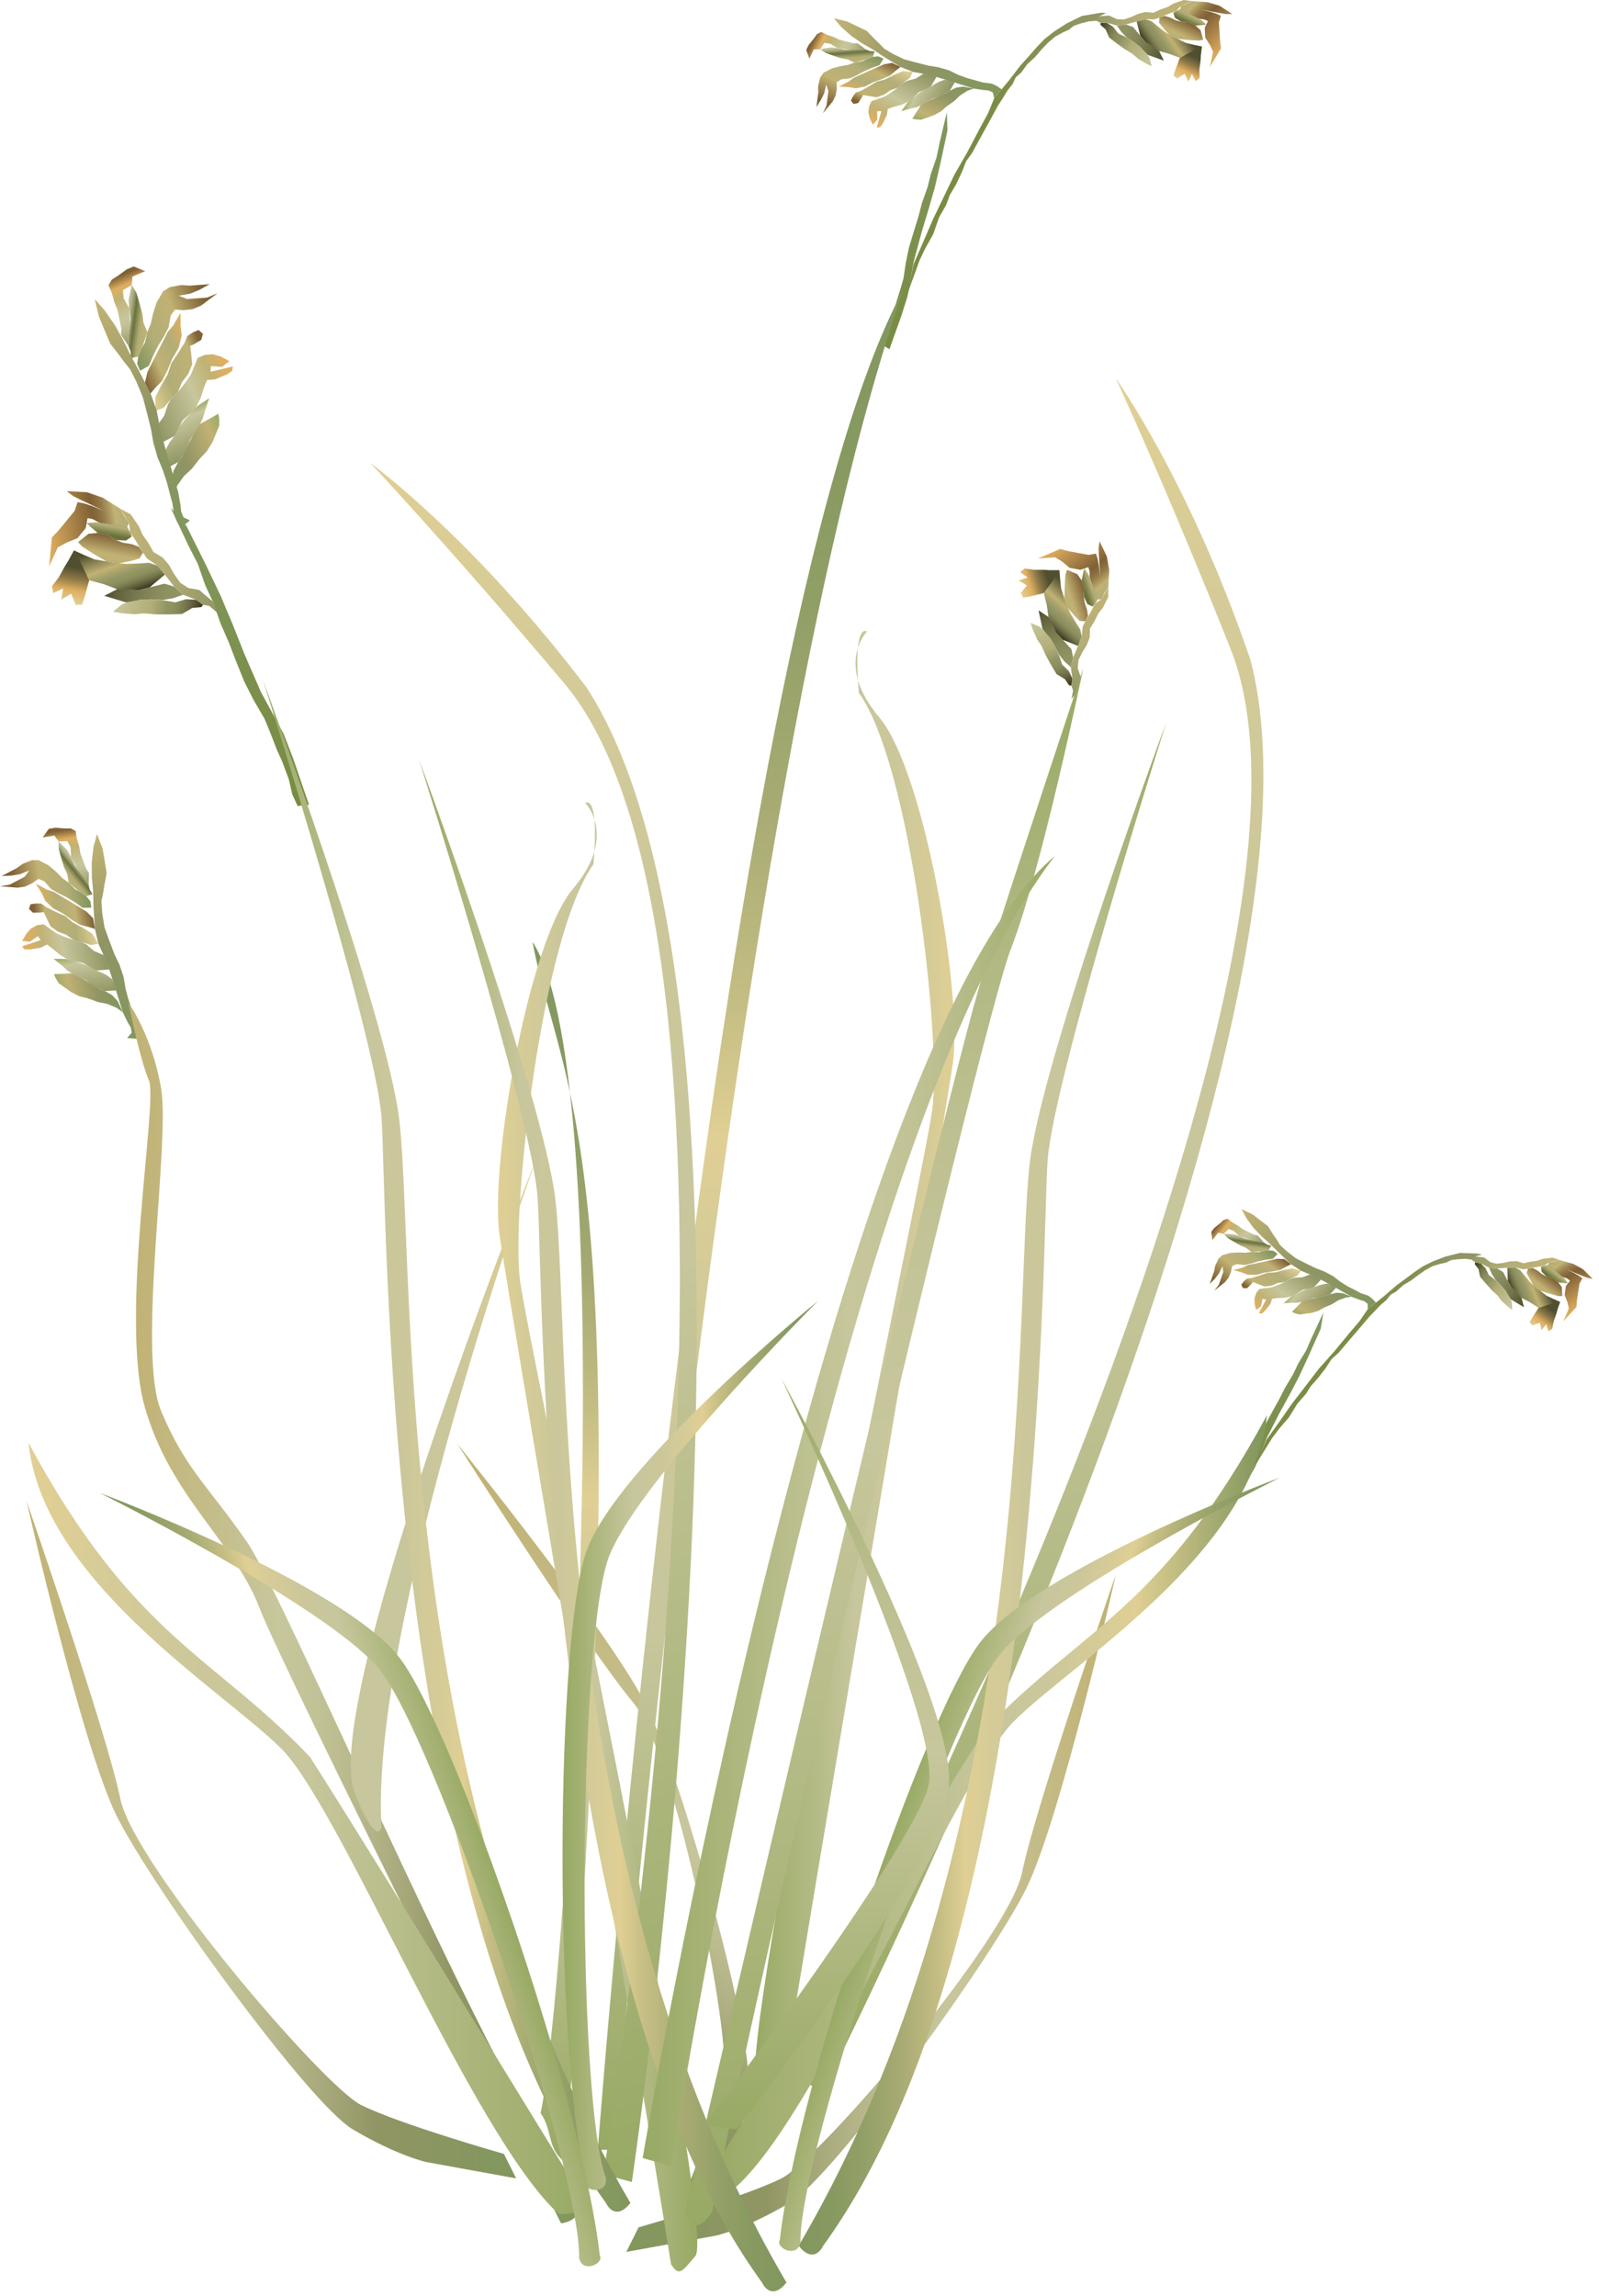 
        <svg xmlns:rdf="http://www.w3.org/1999/02/22-rdf-syntax-ns#" xmlns="http://www.w3.org/2000/svg" xmlns:cc="http://creativecommons.org/ns#" xmlns:xlink="http://www.w3.org/1999/xlink" xmlns:dc="http://purl.org/dc/elements/1.1/" x="0px" y="0px" width="349" height="501" viewBox="0 0 349 501" xml:space="preserve">
            <title>Bouteloua dactyloides (Buffalo Grass)</title>
            <desc xmlns:ian_image_library="https://ian.umces.edu/media-library/">
                <ian_image_library:title>Bouteloua dactyloides (Buffalo Grass)</ian_image_library:title>
                <ian_image_library:descr>Illustration of Bouteloua dactyloides (Buffalo Grass)</ian_image_library:descr>
                <ian_image_library:scene>
                    <ian_image_library:contains>buffalo, grass, buffalograss, plant, Plantae, vascular, Magnoliophyta, angiosperm, Liliopsida, monocot, Commelinidae, Cyperales, Poaceae, grass, family, Bouteloua, dactyloides, perennial, graminoid, shortgrass, prairie, Great, Plains, North, America</ian_image_library:contains>
                    <ian_image_library:when>2008-12-22</ian_image_library:when>
                </ian_image_library:scene>
            </desc>
            
 <defs></defs>
 <linearGradient id="ian_symbols_893c5b43811ccd2475e9c5efdd1ef519" y2="182.77" gradientUnits="userSpaceOnUse" x2="141.87" gradientTransform="matrix(.162 .987 -.987 .162 183.41 46.121)" y1="196.26" x1="141.87">
  <stop stop-color="#98AA65" offset="0"/>
  <stop stop-color="#C1B274" offset=".191"/>
  <stop stop-color="#919564" offset=".646"/>
  <stop stop-color="#82975E" offset="1"/>
 </linearGradient>
 <polygon points="26.806 220.91 25.454 219.92 23.4 219.06 21.408 218.67 19.114 217.84 17.361 217.42 15.546 216.51 14.184 215.53 12.832 214.56 12.161 213.46 11.771 212.57 13.696 212.5 15.826 212.38 17.916 213.48 19.528 214.42 21.648 215.75 22.934 216.27 24.526 217.2 25.68 218.45" fill="url(#ian_symbols_893c5b43811ccd2475e9c5efdd1ef519)"/>
 <linearGradient id="ian_symbols_f0880479cade9dc4815e53f724290a8b" y2="189.63" gradientUnits="userSpaceOnUse" x2="142.23" gradientTransform="matrix(.162 .987 -.987 .162 183.41 46.121)" y1="189.63" x1="133.23">
  <stop stop-color="#98AA65" offset="0"/>
  <stop stop-color="#C7C69C" offset=".191"/>
  <stop stop-color="#919564" offset=".989"/>
 </linearGradient>
 <polygon points="25.313 216.12 25.12 214.95 24.416 213.62 23.334 212.84 22.276 212.29 20.997 211.78 19.916 211 17.622 210.18 15.87 209.73 14.344 209.27 11.704 209.23 13.653 210.82 14.778 211.84 16.367 212.77 18.693 213.84 20.867 215.4 22.934 216.27" fill="url(#ian_symbols_f0880479cade9dc4815e53f724290a8b)"/>
 <linearGradient id="ian_symbols_2225de63ae42f0445daf08f50863d9fe" y2="184.18" gradientUnits="userSpaceOnUse" x2="131.45" gradientTransform="matrix(.162 .987 -.987 .162 183.41 46.121)" y1="202.17" x1="131.45">
  <stop stop-color="#DFAF61" offset=".073"/>
  <stop stop-color="#C1B274" offset=".247"/>
  <stop stop-color="#C7C69C" offset=".483"/>
  <stop stop-color="#919564" offset=".989"/>
 </linearGradient>
 <polygon points="23.845 211.55 23.377 210.2 22.599 208.4 20.543 207.54 18.877 206.13 17.829 205.59 16.076 205.15 13.783 204.32 12.225 203.62 11.143 202.84 9.52 201.68 8.115 201.89 6.783 202.59 5.778 203.72 4.837 205.32 6.532 205.51 8.266 204.28 8.883 205.14 4.793 206.52 5.364 207.15 6.576 207.18 7.745 207 8.913 206.8 10.245 206.11 11.326 206.89 12.992 208.29 15.122 209.63 18.076 210.1 20.997 211.78" fill="url(#ian_symbols_2225de63ae42f0445daf08f50863d9fe)"/>
 <linearGradient id="ian_symbols_5d5c2cef197913141536d5578c40e691" y2="185.61" gradientUnits="userSpaceOnUse" x2="126.13" gradientTransform="matrix(.162 .987 -.987 .162 183.41 46.121)" y1="199.34" x1="126.13">
  <stop stop-color="#806136" offset=".073"/>
  <stop stop-color="#C1B274" offset=".247"/>
  <stop stop-color="#B2AD77" offset=".674"/>
  <stop stop-color="#E0CF94" offset=".989"/>
 </linearGradient>
 <polygon points="21.484 205.95 19.842 206.22 17.829 205.59 16.076 205.15 14.454 203.98 12.645 203.31 11.022 202.14 9.951 199.91 9.553 199.02 8.869 199.13 7.184 199.16 6.329 198.36 6.653 197.34 7.811 197.15 9.023 197.18 10.104 197.97 11.931 198.87 14.267 199.93 15.936 201.34 18.033 202.43 20.166 203.76" fill="url(#ian_symbols_5d5c2cef197913141536d5578c40e691)"/>
 <linearGradient id="ian_symbols_29791f2796608ca4f12cee00d9ea29bc" y2="196.96" gradientUnits="userSpaceOnUse" x2="122.34" gradientTransform="matrix(.162 .987 -.987 .162 183.41 46.121)" y1="185.84" x1="122.34">
  <stop stop-color="#806136" offset=".006"/>
  <stop stop-color="#C1B274" offset=".332"/>
  <stop stop-color="#B2AD77" offset=".652"/>
  <stop stop-color="#DFAF61" offset=".989"/>
 </linearGradient>
 <polygon points="20.326 200.38 18.9 198.94 17.028 197.79 15.168 196.66 13.576 195.72 11.704 194.6 10.202 194.12 7.831 192.84 9.153 195.01 9.888 196.57 11.586 198.21 13.696 199.3 15.589 200.67 17.448 201.8 19.201 202.24 20.716 202.71" fill="url(#ian_symbols_29791f2796608ca4f12cee00d9ea29bc)"/>
 <linearGradient id="ian_symbols_71e8145880228aa479c8528b5b93e322" y2="185.85" gradientUnits="userSpaceOnUse" x2="117.38" gradientTransform="matrix(.162 .987 -.987 .162 183.41 46.121)" y1="204.78" x1="117.38">
  <stop stop-color="#806136" offset=".146"/>
  <stop stop-color="#C1B274" offset=".466"/>
  <stop stop-color="#B2AD77" offset=".758"/>
  <stop stop-color="#82975E" offset=".983"/>
 </linearGradient>
 <polygon points="19.949 198.05 19.712 196.64 18.824 195.59 17.472 194.61 16.42 194.06 14.995 192.62 13.629 191.64 12.191 190.19 10.525 188.79 8.425 187.7 6.99 187.7 4.954 188.5 3.668 189.43 .357 191.17 2.5 191.07 4.36 190.76 6.392 189.95 5.421 191.3 4.76 191.66 3.428 192.35 2.11 193.05 0 193.39 3.882 193.71 5.518 193.45 7.073 192.7 8.372 191.79 9.65 192.29 11.133 193.97 12.722 194.9 14.551 195.8 16.42 196.94 18.046 198.11" fill="url(#ian_symbols_71e8145880228aa479c8528b5b93e322)"/>
 <linearGradient id="ian_symbols_65876cbf3fa84cc4b10dd0f57281ba60" y2="190.64" gradientUnits="userSpaceOnUse" x2="116.01" gradientTransform="matrix(.162 .987 -.987 .162 183.41 46.121)" y1="186.96" x1="113.89">
  <stop stop-color="#C7C69C" offset=".011"/>
  <stop stop-color="#C1C096" offset=".076"/>
  <stop stop-color="#B4B489" offset=".148"/>
  <stop stop-color="#A1A376" offset=".223"/>
  <stop stop-color="#888D5C" offset=".301"/>
  <stop stop-color="#6C743F" offset=".379"/>
  <stop stop-color="#69723C" offset=".388"/>
  <stop stop-color="#858852" offset=".487"/>
  <stop stop-color="#A4A16C" offset=".609"/>
  <stop stop-color="#B2AD77" offset=".68"/>
  <stop stop-color="#C1B274" offset=".983"/>
 </linearGradient>
 <polygon points="19.539 194.02 19.341 192.87 18.379 191.34 16.898 189.66 16.28 188.81 15.502 187.01 14.812 185.68 13.653 184.45 12.785 183.62 12.832 185.3 13.402 187.36 13.943 189.18 14.681 190.76 14.995 192.62 16.918 194.22 18.824 195.59 20.175 195.13" fill="url(#ian_symbols_65876cbf3fa84cc4b10dd0f57281ba60)"/>
 <linearGradient id="ian_symbols_d5ecb2202b33e354c5f966bc53c2580b" y2="189.51" gradientUnits="userSpaceOnUse" x2="118.32" gradientTransform="matrix(.162 .987 -.987 .162 183.41 46.121)" y1="189.51" x1="105.06">
  <stop stop-color="#806136" offset=".051"/>
  <stop stop-color="#DFAF61" offset=".202"/>
  <stop stop-color="#C1B274" offset=".337"/>
  <stop stop-color="#C7C69C" offset=".635"/>
  <stop stop-color="#C2C297" offset=".716"/>
  <stop stop-color="#B7B78B" offset=".806"/>
  <stop stop-color="#A6A87A" offset=".9"/>
  <stop stop-color="#919564" offset=".994"/>
 </linearGradient>
 <polygon points="19.428 190.46 18.801 189.59 18.379 188.46 17.535 186.2 17.308 184.81 16.768 182.98 16.507 181.33 15.436 180.78 14.01 180.78 12.074 180.62 10.665 180.85 9.293 182.75 11.867 182.34 12.785 183.62 14.711 183.54 15.406 184.87 15.502 187.01 16.898 189.66 18.379 191.34 19.341 192.87" fill="url(#ian_symbols_d5ecb2202b33e354c5f966bc53c2580b)"/>
 <linearGradient id="ian_symbols_01d966d05017d46495ddd39f77f7a052" y2="182.77" gradientUnits="userSpaceOnUse" x2="153.58" gradientTransform="matrix(.162 .987 -.987 .162 183.41 46.121)" y1="182.77" x1="107.9">
  <stop stop-color="#C1B274" offset=".017"/>
  <stop stop-color="#919564" offset=".5"/>
  <stop stop-color="#82975E" offset="1"/>
 </linearGradient>
 <polygon points="27.727 226.51 28.731 225.39 28.548 224.21 27.891 223.13 26.806 220.91 25.313 216.12 23.845 211.55 22.599 208.4 21.484 205.95 20.716 202.71 20.413 197.96 20.316 194.38 20.045 191.31 20.026 188.2 20.413 184.78 21.161 182.01 22.393 185.16 22.783 187.5 23.28 190.53 22.76 193.27 22.533 194.74 22.132 196.72 22.319 199.32 22.816 202.37 23.701 204.85 24.979 208.25 26.071 210.48 26.979 213.2 27.413 215.77 28.017 218.06 28.905 220.56 29.382 221.91 30.421 223.91 30.648 225.31 30.638 226.75 28.702 226.59" fill="url(#ian_symbols_01d966d05017d46495ddd39f77f7a052)"/>
 <linearGradient id="ian_symbols_5f3298e936ba018451e4ebe2d4a0bbcd" y2="176.71" gradientUnits="userSpaceOnUse" x2="126.13" gradientTransform="matrix(-.317 -.949 -.949 .317 434.81 198.81)" y1="176.71" x1="110.34">
  <stop stop-color="#423D21" offset=".028"/>
  <stop stop-color="#4D4A2B" offset=".062"/>
  <stop stop-color="#64623E" offset=".133"/>
  <stop stop-color="#77784E" offset=".204"/>
  <stop stop-color="#868859" offset=".274"/>
  <stop stop-color="#8E9261" offset=".341"/>
  <stop stop-color="#919564" offset=".405"/>
  <stop stop-color="#A7A571" offset=".526"/>
  <stop stop-color="#B2AD77" offset=".573"/>
  <stop stop-color="#C7C69C" offset=".983"/>
 </linearGradient>
 <polygon points="233.35 149.56 232.4 148.18 230.6 147.1 229.51 145.28 228.27 143.04 227.33 140.94 226.39 139.57 225.45 137.46 224.94 135.94 226.89 136.74 228.63 138.33 230.22 140.94 231.32 143.47 231.82 145 233.27 146.43 234.08 148.1 233.85 149.62" fill="url(#ian_symbols_5f3298e936ba018451e4ebe2d4a0bbcd)"/>
 <linearGradient id="ian_symbols_c3e5b6cd869591b495a3d144576511d9" y2="174.78" gradientUnits="userSpaceOnUse" x2="128.19" gradientTransform="matrix(-.317 -.949 -.949 .317 434.81 198.81)" y1="174.78" x1="114.22">
  <stop stop-color="#919564" offset=".017"/>
  <stop stop-color="#8E9261" offset=".209"/>
  <stop stop-color="#848759" offset=".417"/>
  <stop stop-color="#75764C" offset=".632"/>
  <stop stop-color="#61603C" offset=".85"/>
  <stop stop-color="#504F2F" offset="1"/>
 </linearGradient>
 <polygon points="234.22 143.47 233.85 141.65 231.96 139.63 230.45 137.96 229.94 136.44 228.84 134.63 226.67 133.19 227.54 137.25 229.14 139.13 230.22 140.94 231.11 142.82 232.33 144.34 233.71 145.57" fill="url(#ian_symbols_c3e5b6cd869591b495a3d144576511d9)"/>
 <linearGradient id="ian_symbols_ba2248a26cbce3942d8e44d1ceacbebd" y2="169.5" gradientUnits="userSpaceOnUse" x2="134.6" gradientTransform="matrix(-.317 -.949 -.949 .317 434.81 198.81)" y1="179.12" x1="134.6">
  <stop stop-color="#E0CF94" offset=".022"/>
  <stop stop-color="#DFAF61" offset=".264"/>
  <stop stop-color="#8C7746" offset=".478"/>
  <stop stop-color="#504F2F" offset=".691"/>
 </linearGradient>
 <polygon points="231.23 124.42 229.05 124.42 227.83 124.34 225.67 124.34 223.63 124.06 222.69 124.86 224.28 126.03 222.32 126.67 224.13 127.75 222.76 129.42 223.34 130.43 225.15 130.08 227.83 129.42 230.87 125.5" fill="url(#ian_symbols_ba2248a26cbce3942d8e44d1ceacbebd)"/>
 <linearGradient id="ian_symbols_d03ef2756eed241431170701899c2d88" y2="166.01" gradientUnits="userSpaceOnUse" x2="129" gradientTransform="matrix(-.317 -.949 -.949 .317 434.81 198.81)" y1="175.44" x1="123.55">
  <stop stop-color="#423D21" offset=".028"/>
  <stop stop-color="#4D4A2B" offset=".054"/>
  <stop stop-color="#64623E" offset=".11"/>
  <stop stop-color="#77784E" offset=".165"/>
  <stop stop-color="#868859" offset=".219"/>
  <stop stop-color="#8E9261" offset=".271"/>
  <stop stop-color="#919564" offset=".32"/>
  <stop stop-color="#A6A16B" offset=".425"/>
  <stop stop-color="#C1B274" offset=".528"/>
  <stop stop-color="#504F2F" offset=".871"/>
 </linearGradient>
 <path d="m230.15 126.23l-2.317 3.191.647 2.67.361 2.543s.233.658.654 1.245c.447.561.954 2.086.954 2.086l1.516 1.666 3.332 1.309.787-1.969-.293-1.58-1.002-1.599-1.081-1.809-.955-2.11-.661-1.947-.487-1.516-.227-2.096-.147-1.893-1.08 1.81z" fill="url(#ian_symbols_d03ef2756eed241431170701899c2d88)"/>
 <linearGradient id="ian_symbols_968e3a3889e79d949941ae97efab49f9" y2="167.11" gradientUnits="userSpaceOnUse" x2="141.16" gradientTransform="matrix(-.317 -.949 -.949 .317 434.81 198.81)" y1="161.78" x1="126.53">
  <stop stop-color="#B2AD77" offset=".011"/>
  <stop stop-color="#B8AF76" offset=".062"/>
  <stop stop-color="#C1B274" offset=".152"/>
  <stop stop-color="#B5A469" offset=".178"/>
  <stop stop-color="#977C4B" offset=".278"/>
  <stop stop-color="#86683B" offset=".359"/>
  <stop stop-color="#806136" offset=".41"/>
  <stop stop-color="#DFAF61" offset=".972"/>
 </linearGradient>
 <polygon points="239.64 130.79 238.84 129.12 237.83 126.09 237.83 124.64 237.53 123.76 235.79 124.34 233.48 123.92 231.81 122.54 230.29 121.6 226.52 121.89 231.38 119.79 232.96 120.22 235.28 120.66 237.6 121.09 239.2 120.8 239.56 121.89 239.85 123.47 240.14 125.79 239.85 121.29 239.78 119.63 239.99 118.11 241.58 121.43 242.1 124.42 241.89 128.12 241.08 129.34 240.36 130.79" fill="url(#ian_symbols_968e3a3889e79d949941ae97efab49f9)"/>
 <linearGradient id="ian_symbols_0f4942a83d32d7d4617a20ec46283064" y2="165.6" gradientUnits="userSpaceOnUse" x2="128.65" gradientTransform="matrix(-.317 -.949 -.949 .317 434.81 198.81)" y1="170.42" x1="128.65">
  <stop stop-color="#B2AD77" offset=".006"/>
  <stop stop-color="#B8AF76" offset=".04"/>
  <stop stop-color="#BFB174" offset=".111"/>
  <stop stop-color="#C1B274" offset=".298"/>
  <stop stop-color="#806136" offset="1"/>
 </linearGradient>
 <polygon points="236.9 135.56 235.65 135.51 234.57 134.42 232.98 132.53 232.33 130.58 232.4 127.89 232.52 125.44 232.89 124.34 235.14 125.3 236.08 126.67 236.67 128.39 236.53 130.14 236.74 131.52 237.25 133.04 237.46 134.42" fill="url(#ian_symbols_0f4942a83d32d7d4617a20ec46283064)"/>
 <linearGradient id="ian_symbols_d27f6c74b0ede454e5d3e6705323c417" y2="163.32" gradientUnits="userSpaceOnUse" x2="129.46" gradientTransform="matrix(-.317 -.949 -.949 .317 434.81 198.81)" y1="166.29" x1="129.46">
  <stop stop-color="#69723C" offset=".247"/>
  <stop stop-color="#B2AD77" offset=".764"/>
 </linearGradient>
 <polygon points="239.64 130.79 238.98 131.72 238.48 132.38 237.32 131.81 236.53 130.14 236.67 128.39 236.08 126.67 236.44 124.84 236.66 124.05 237.6 125.44 238.4 127.83 239.42 129.42" fill="url(#ian_symbols_d27f6c74b0ede454e5d3e6705323c417)"/>
 <linearGradient id="ian_symbols_295efd7449b65ba48dcbd0874d4e6bf7" y2="168.24" gradientUnits="userSpaceOnUse" x2="128.18" gradientTransform="matrix(-.317 -.949 -.949 .317 434.81 198.81)" y1="168.24" x1="107.59">
  <stop stop-color="#919564" offset="0"/>
  <stop stop-color="#B2AD77" offset=".494"/>
  <stop stop-color="#B8AF76" offset=".671"/>
  <stop stop-color="#C1B274" offset=".989"/>
 </linearGradient>
 <polygon points="233.85 152.52 234.22 150.72 233.85 149.62 234.08 148.1 233.71 145.57 234.22 143.47 235.3 140.94 236.08 138.97 236.31 136.74 236.9 135.56 238.27 133.18 238.98 131.72 240.36 130.79 241.89 128.12 241.89 130.28 240.72 132.6 239.7 133.9 238.84 135.64 237.9 137.16 237.84 139.13 237.18 140.79 236.24 142.31 235.38 144.06 235.23 145.79 235.88 147.75 235.6 149.06 235.23 150.85" fill="url(#ian_symbols_295efd7449b65ba48dcbd0874d4e6bf7)"/>
 <linearGradient id="ian_symbols_3552fcfeaea05c14c9e04ad997bd1420" y2="87.882" gradientUnits="userSpaceOnUse" x2="-189.05" gradientTransform="matrix(.385 .923 .923 -.385 27.069 310.38)" y1="103.64" x1="-189.05">
  <stop stop-color="#98AA65" offset="0"/>
  <stop stop-color="#C1B274" offset=".191"/>
  <stop stop-color="#919564" offset=".646"/>
  <stop stop-color="#82975E" offset="1"/>
 </linearGradient>
 <polygon points="37.895 107.81 38.643 106.01 40.145 103.89 41.875 102.28 43.644 100.04 45.099 98.521 46.367 96.508 47.102 94.702 47.85 92.896 47.836 91.394 47.663 90.279 45.72 91.38 43.53 92.592 42.114 94.986 41.133 96.888 39.831 99.529 38.883 100.84 37.875 102.74 37.488 104.7" fill="url(#ian_symbols_3552fcfeaea05c14c9e04ad997bd1420)"/>
 <linearGradient id="ian_symbols_d4b53908b0e9411441a7f29fecf0590c" y2="95.895" gradientUnits="userSpaceOnUse" x2="-188.63" gradientTransform="matrix(.385 .923 .923 -.385 27.069 310.38)" y1="95.895" x1="-199.14">
  <stop stop-color="#98AA65" offset="0"/>
  <stop stop-color="#C7C69C" offset=".191"/>
  <stop stop-color="#919564" offset=".989"/>
 </linearGradient>
 <polygon points="36.433 102.15 35.892 100.86 35.779 99.128 36.373 97.676 37.061 96.488 38.029 95.189 38.623 93.73 40.385 91.511 41.854 89.999 43.069 88.603 45.653 86.914 44.725 89.705 44.224 91.394 43.243 93.316 41.574 95.807 40.385 98.695 38.883 100.84" fill="url(#ian_symbols_d4b53908b0e9411441a7f29fecf0590c)"/>
 <linearGradient id="ian_symbols_78de5bde2b330934b9bf0290c436a9bd" y2="89.544" gradientUnits="userSpaceOnUse" x2="-201.21" gradientTransform="matrix(.385 .923 .923 -.385 27.069 310.38)" y1="110.55" x1="-201.21">
  <stop stop-color="#DFAF61" offset=".073"/>
  <stop stop-color="#C1B274" offset=".247"/>
  <stop stop-color="#C7C69C" offset=".483"/>
  <stop stop-color="#919564" offset=".989"/>
 </linearGradient>
 <polygon points="35.071 96.715 34.684 95.082 34.35 92.819 35.852 90.699 36.64 88.275 37.348 87.087 38.816 85.572 40.579 83.345 41.681 81.689 42.275 80.237 43.176 78.074 44.699 77.437 46.44 77.296 48.15 77.793 50.066 78.799 48.484 80.054 46.034 79.884 45.947 81.116 50.848 79.967 50.654 80.942 49.492 81.733 48.217 82.25 46.942 82.791 45.199 82.912 44.591 84.36 43.811 86.793 42.515 89.424 39.878 91.717 38.029 95.189" fill="url(#ian_symbols_78de5bde2b330934b9bf0290c436a9bd)"/>
 <linearGradient id="ian_symbols_4335eb9669e198e49d5f39c3a6d4c959" y2="91.191" gradientUnits="userSpaceOnUse" x2="-207.44" gradientTransform="matrix(.385 .923 .923 -.385 27.069 310.38)" y1="107.23" x1="-207.44">
  <stop stop-color="#806136" offset=".073"/>
  <stop stop-color="#C1B274" offset=".247"/>
  <stop stop-color="#B2AD77" offset=".674"/>
  <stop stop-color="#E0CF94" offset=".989"/>
 </linearGradient>
 <polygon points="33.936 89.705 35.719 88.957 37.348 87.087 38.816 85.572 39.711 83.398 41.066 81.646 41.961 79.469 41.66 76.605 41.487 75.467 42.254 75.167 43.944 74.148 44.277 72.816 43.336 72.005 42.075 72.546 40.893 73.327 40.305 74.767 39.043 76.799 37.388 79.286 36.6 81.699 35.191 84.089 33.896 86.72" fill="url(#ian_symbols_4335eb9669e198e49d5f39c3a6d4c959)"/>
 <linearGradient id="ian_symbols_b757ca21fcda4b141158f3c676275677" y2="104.47" gradientUnits="userSpaceOnUse" x2="-211.85" gradientTransform="matrix(.385 .923 .923 -.385 27.069 310.38)" y1="91.471" x1="-211.85">
  <stop stop-color="#806136" offset=".006"/>
  <stop stop-color="#C1B274" offset=".332"/>
  <stop stop-color="#B2AD77" offset=".652"/>
  <stop stop-color="#DFAF61" offset=".989"/>
 </linearGradient>
 <polygon points="31.643 83.472 32.187 81.148 33.329 78.875 34.477 76.605 35.471 74.68 36.62 72.406 37.829 71.01 39.391 68.263 39.43 71.237 39.658 73.24 38.99 75.911 37.581 78.301 36.546 80.834 35.385 83.115 33.923 84.61 32.714 86.026" fill="url(#ian_symbols_b757ca21fcda4b141158f3c676275677)"/>
 <linearGradient id="ian_symbols_40772e20c7a8aa6465b47269c66410b8" y2="91.468" gradientUnits="userSpaceOnUse" x2="-217.66" gradientTransform="matrix(.385 .923 .923 -.385 27.069 310.38)" y1="113.59" x1="-217.66">
  <stop stop-color="#806136" offset=".146"/>
  <stop stop-color="#C1B274" offset=".466"/>
  <stop stop-color="#B2AD77" offset=".758"/>
  <stop stop-color="#82975E" offset=".983"/>
 </linearGradient>
 <polygon points="30.571 80.908 29.944 79.373 30.171 77.793 30.918 75.988 31.623 74.796 32.16 72.473 32.901 70.664 33.428 68.35 34.217 65.927 35.632 63.546 37.054 62.659 39.564 62.204 41.4 62.334 45.773 62.011 43.577 63.223 41.54 64.077 39.023 64.521 40.826 65.266 41.701 65.202 43.443 65.072 45.199 64.941 47.489 63.99 43.837 66.718 42.041 67.452 40.052 67.689 38.203 67.559 37.248 68.857 36.8 71.432 35.818 73.347 34.563 75.36 33.416 77.644 32.521 79.807" fill="url(#ian_symbols_40772e20c7a8aa6465b47269c66410b8)"/>
 <linearGradient id="ian_symbols_887ef582f39e6604b1a3e8a7a51560ef" y2="97.085" gradientUnits="userSpaceOnUse" x2="-219.23" gradientTransform="matrix(.385 .923 .923 -.385 27.069 310.38)" y1="92.779" x1="-221.72">
  <stop stop-color="#C7C69C" offset=".011"/>
  <stop stop-color="#C1C096" offset=".076"/>
  <stop stop-color="#B4B489" offset=".148"/>
  <stop stop-color="#A1A376" offset=".223"/>
  <stop stop-color="#888D5C" offset=".301"/>
  <stop stop-color="#6C743F" offset=".379"/>
  <stop stop-color="#69723C" offset=".388"/>
  <stop stop-color="#858852" offset=".487"/>
  <stop stop-color="#A4A16C" offset=".609"/>
  <stop stop-color="#B2AD77" offset=".68"/>
  <stop stop-color="#C1B274" offset=".983"/>
 </linearGradient>
 <polygon points="28.518 76.692 27.987 75.403 28.008 73.313 28.441 70.74 28.518 69.495 28.181 67.235 28.051 65.493 28.441 63.546 28.775 62.204 29.77 63.88 30.474 66.284 31.068 68.437 31.309 70.437 32.16 72.473 31.222 75.273 30.171 77.793 28.538 78.174" fill="url(#ian_symbols_887ef582f39e6604b1a3e8a7a51560ef)"/>
 <linearGradient id="ian_symbols_f383130a5f5129f491cdbb1689d85757" y2="95.758" gradientUnits="userSpaceOnUse" x2="-216.56" gradientTransform="matrix(.385 .923 .923 -.385 27.069 310.38)" y1="95.758" x1="-232.04">
  <stop stop-color="#806136" offset=".051"/>
  <stop stop-color="#DFAF61" offset=".202"/>
  <stop stop-color="#C1B274" offset=".337"/>
  <stop stop-color="#C7C69C" offset=".635"/>
  <stop stop-color="#C2C297" offset=".716"/>
  <stop stop-color="#B7B78B" offset=".806"/>
  <stop stop-color="#A6A87A" offset=".9"/>
  <stop stop-color="#919564" offset=".994"/>
 </linearGradient>
 <polygon points="26.409 73.067 26.492 71.832 26.225 70.45 25.671 67.689 25.033 66.153 24.429 64 23.691 62.228 24.395 61.036 25.811 60.128 27.65 58.776 29.186 58.148 31.709 59.177 28.905 60.354 28.775 62.204 26.839 63.31 26.969 65.062 28.181 67.235 28.441 70.74 28.008 73.313 27.987 75.403" fill="url(#ian_symbols_f383130a5f5129f491cdbb1689d85757)"/>
 <linearGradient id="ian_symbols_138f1afe17b3e1c41564e5788de1e3da" y2="98.84" gradientUnits="userSpaceOnUse" x2="-175.66" gradientTransform="matrix(.385 .923 .696 -.29 40.562 305.08)" y1="98.84" x1="-229.02">
  <stop stop-color="#C1B274" offset=".017"/>
  <stop stop-color="#919564" offset=".5"/>
  <stop stop-color="#82975E" offset="1"/>
 </linearGradient>
 <polygon points="41.453 113.54 40.058 112.91 39.538 111.63 39.391 110.2 38.903 107.4 37.248 101.8 35.699 96.454 34.777 92.635 34.196 89.584 32.901 85.939 30.377 80.995 28.408 77.33 26.829 74.105 25.056 70.934 22.816 67.689 20.673 65.279 21.591 69.084 22.652 71.638 24.038 74.96 25.975 77.446 26.979 78.822 28.418 80.618 29.793 83.345 31.166 86.664 31.96 89.628 32.975 93.697 33.448 96.488 34.35 99.712 35.519 102.52 36.393 105.16 37.174 108.13 37.614 109.74 38.002 112.27 38.63 113.81 39.464 115.26 40.793 114.1" fill="url(#ian_symbols_138f1afe17b3e1c41564e5788de1e3da)"/>
 <linearGradient id="ian_symbols_2b7e32d38c6d781471cfe9f288e3daf7" y2="66.664" gradientUnits="userSpaceOnUse" x2="-136.72" gradientTransform="matrix(-.984 -.179 -.179 .984 -97.385 40.56)" y1="66.664" x1="-155.79">
  <stop stop-color="#423D21" offset=".028"/>
  <stop stop-color="#4D4A2B" offset=".062"/>
  <stop stop-color="#64623E" offset=".133"/>
  <stop stop-color="#77784E" offset=".204"/>
  <stop stop-color="#868859" offset=".274"/>
  <stop stop-color="#8E9261" offset=".341"/>
  <stop stop-color="#919564" offset=".405"/>
  <stop stop-color="#A7A571" offset=".526"/>
  <stop stop-color="#B2AD77" offset=".573"/>
  <stop stop-color="#C7C69C" offset=".983"/>
 </linearGradient>
 <polygon points="43.958 132.48 41.955 132.67 39.744 133.97 37.201 134.07 34.109 134.07 31.352 133.84 29.339 134.04 26.568 133.81 24.666 133.48 26.645 131.86 29.339 130.94 33.028 130.77 36.339 131.1 38.242 131.44 40.612 130.75 42.849 130.88 44.325 131.99" fill="url(#ian_symbols_2b7e32d38c6d781471cfe9f288e3daf7)"/>
 <linearGradient id="ian_symbols_8b85a8bdc18fa1e459ea43a4672ea3cd" y2="64.314" gradientUnits="userSpaceOnUse" x2="-134.22" gradientTransform="matrix(-.984 -.179 -.179 .984 -97.385 40.56)" y1="64.314" x1="-151.1">
  <stop stop-color="#919564" offset=".017"/>
  <stop stop-color="#8E9261" offset=".209"/>
  <stop stop-color="#848759" offset=".417"/>
  <stop stop-color="#75764C" offset=".632"/>
  <stop stop-color="#61603C" offset=".85"/>
  <stop stop-color="#504F2F" offset="1"/>
 </linearGradient>
 <polygon points="38.029 128.02 35.892 127.36 32.661 128.17 30.01 128.82 28.104 128.48 25.554 128.58 22.76 130.02 27.553 131.47 30.484 130.88 33.028 130.77 35.519 130.94 37.855 130.52 39.951 129.79" fill="url(#ian_symbols_8b85a8bdc18fa1e459ea43a4672ea3cd)"/>
 <linearGradient id="ian_symbols_7e36fec4b499b1b4394044616b0e4e19" y2="57.938" gradientUnits="userSpaceOnUse" x2="-126.49" gradientTransform="matrix(-.984 -.179 -.179 .984 -97.385 40.56)" y1="69.571" x1="-126.49">
  <stop stop-color="#E0CF94" offset=".022"/>
  <stop stop-color="#DFAF61" offset=".264"/>
  <stop stop-color="#8C7746" offset=".478"/>
  <stop stop-color="#504F2F" offset=".691"/>
 </linearGradient>
 <polygon points="16.14 120.1 14.875 122.42 14.097 123.67 12.832 125.98 11.336 127.95 11.63 129.42 13.793 128.39 13.349 130.85 15.546 129.56 16.507 131.99 17.916 131.95 18.587 129.83 19.462 126.63 17.071 121.13" fill="url(#ian_symbols_7e36fec4b499b1b4394044616b0e4e19)"/>
 <linearGradient id="ian_symbols_5aaefcf76daff2b43596c998c37aef36" y2="53.715" gradientUnits="userSpaceOnUse" x2="-133.25" gradientTransform="matrix(-.984 -.179 -.179 .984 -97.385 40.56)" y1="65.118" x1="-139.83">
  <stop stop-color="#423D21" offset=".028"/>
  <stop stop-color="#4D4A2B" offset=".054"/>
  <stop stop-color="#64623E" offset=".11"/>
  <stop stop-color="#77784E" offset=".165"/>
  <stop stop-color="#868859" offset=".219"/>
  <stop stop-color="#8E9261" offset=".271"/>
  <stop stop-color="#919564" offset=".32"/>
  <stop stop-color="#A6A16B" offset=".425"/>
  <stop stop-color="#C1B274" offset=".528"/>
  <stop stop-color="#504F2F" offset=".871"/>
 </linearGradient>
 <path d="m17.418 122.31l2.043 4.316 3.201.854 2.891 1.092s.821.15 1.686.02c.865-.117 2.771.23 2.771.23l2.65-.651 3.312-2.771-1.603-1.98-1.862-.614-2.28.15-2.544.096-2.771-.227-2.443-.444-1.903-.333-2.35-.996-2.077-.955 1.279 2.21z" fill="url(#ian_symbols_5aaefcf76daff2b43596c998c37aef36)"/>
 <linearGradient id="ian_symbols_12c0a44a5e296174317d46cf3511fbfb" y2="55.062" gradientUnits="userSpaceOnUse" x2="-118.57" gradientTransform="matrix(-.984 -.179 -.179 .984 -97.385 40.56)" y1="48.631" x1="-136.24">
  <stop stop-color="#B2AD77" offset=".011"/>
  <stop stop-color="#B8AF76" offset=".062"/>
  <stop stop-color="#C1B274" offset=".152"/>
  <stop stop-color="#B5A469" offset=".178"/>
  <stop stop-color="#977C4B" offset=".278"/>
  <stop stop-color="#86683B" offset=".359"/>
  <stop stop-color="#806136" offset=".41"/>
  <stop stop-color="#DFAF61" offset=".972"/>
 </linearGradient>
 <polygon points="27.76 114.92 25.54 114.79 21.721 114.1 20.196 113.26 19.104 113.07 18.714 115.24 16.898 117.44 14.484 118.42 12.601 119.46 10.722 123.63 11.316 117.27 12.702 115.84 14.518 113.64 16.313 111.44 16.918 109.58 18.283 109.83 20.152 110.44 22.76 111.49 17.849 109.19 16.033 108.29 14.551 107.18 19.007 107.42 22.446 108.61 26.225 111 27.079 112.55 28.181 114.16" fill="url(#ian_symbols_12c0a44a5e296174317d46cf3511fbfb)"/>
 <linearGradient id="ian_symbols_f41abc6ac16e8d646d8918a68c8219bd" y2="53.256" gradientUnits="userSpaceOnUse" x2="-133.68" gradientTransform="matrix(-.984 -.179 -.179 .984 -97.385 40.56)" y1="59.057" x1="-133.68">
  <stop stop-color="#B2AD77" offset=".006"/>
  <stop stop-color="#B8AF76" offset=".04"/>
  <stop stop-color="#BFB174" offset=".111"/>
  <stop stop-color="#C1B274" offset=".298"/>
  <stop stop-color="#806136" offset="1"/>
 </linearGradient>
 <polygon points="31.232 120.61 30.431 121.88 28.645 122.39 25.724 122.98 23.28 122.54 20.489 120.9 17.969 119.31 17.028 118.3 19.331 116.48 21.321 116.29 23.507 116.68 25.26 117.84 26.839 118.42 28.755 118.75 30.334 119.33" fill="url(#ian_symbols_f41abc6ac16e8d646d8918a68c8219bd)"/>
 <linearGradient id="ian_symbols_4f22339bcdf98a047575b6460bd753cb" y2="50.491" gradientUnits="userSpaceOnUse" x2="-132.72" gradientTransform="matrix(-.984 -.179 -.179 .984 -97.385 40.56)" y1="54.081" x1="-132.72">
  <stop stop-color="#69723C" offset=".247"/>
  <stop stop-color="#B2AD77" offset=".764"/>
 </linearGradient>
 <polygon points="27.76 114.92 28.388 116.17 28.775 117.08 27.49 117.96 25.26 117.84 23.507 116.68 21.321 116.29 19.635 114.86 18.92 114.15 20.911 113.96 23.908 114.5 26.182 114.36" fill="url(#ian_symbols_4f22339bcdf98a047575b6460bd753cb)"/>
 <linearGradient id="ian_symbols_d4705e67cb6e06e4fd83c30caa907466" y2="56.431" gradientUnits="userSpaceOnUse" x2="-134.23" gradientTransform="matrix(-.984 -.179 -.179 .984 -97.385 40.56)" y1="56.431" x1="-159.12">
  <stop stop-color="#919564" offset="0"/>
  <stop stop-color="#B2AD77" offset=".494"/>
  <stop stop-color="#B8AF76" offset=".671"/>
  <stop stop-color="#C1B274" offset=".989"/>
 </linearGradient>
 <polygon points="47.396 133.67 45.687 132.23 44.325 131.99 42.849 130.88 39.951 129.79 38.029 128.02 35.972 125.4 34.37 123.42 32.107 121.9 31.232 120.61 29.489 117.77 28.388 116.17 28.181 114.16 26.225 111 28.528 112.25 30.301 114.82 31.102 116.65 32.44 118.58 33.496 120.46 35.519 121.67 36.914 123.33 37.969 125.21 39.304 127.15 41.066 128.3 43.51 128.75 44.725 129.82 46.435 131.24" fill="url(#ian_symbols_d4705e67cb6e06e4fd83c30caa907466)"/>
 <linearGradient id="ian_symbols_457a7eb93576d1d4f1086c7bb5c475ac" y2="82.669" gradientUnits="userSpaceOnUse" x2="41.726" gradientTransform="matrix(.975 -.224 .224 .975 -14.676 37.872)" y1="152.62" x1="41.726">
  <stop stop-color="#788B41" offset="0"/>
  <stop stop-color="#82975E" offset="1"/>
 </linearGradient>
 <polygon points="67.432 175.6 64.014 165.6 61.904 160.13 56.97 151.05 53.378 142.79 50.694 136.04 48.197 130.1 44.905 123.2 40.699 114.78 37.228 110.77 41.086 118.97 43.163 123.04 44.812 127.75 46.488 131.34 48.144 136.06 49.939 140.18 51.341 143.84 53.324 148.77 55.401 152.84 57.724 156.83 59.013 159.95 60.421 163.59 61.59 166.18 63.045 170.08 63.786 173.32 64.954 175.89" fill="url(#ian_symbols_457a7eb93576d1d4f1086c7bb5c475ac)"/>
 <linearGradient id="ian_symbols_0cfcfed65919a694d597dd079cd4ee01" y2="341.35" gradientUnits="userSpaceOnUse" x2="307.92" gradientTransform="matrix(.793 .609 -.609 .793 255.11 -177.82)" y1="351.89" x1="307.92">
  <stop stop-color="#98AA65" offset="0"/>
  <stop stop-color="#C1B274" offset=".191"/>
  <stop stop-color="#919564" offset=".646"/>
  <stop stop-color="#82975E" offset="1"/>
 </linearGradient>
 <polygon points="295 282.98 293.7 283.15 292.07 283.76 290.73 284.6 288.98 285.35 287.75 286.04 286.24 286.5 284.94 286.67 283.64 286.85 282.68 286.58 281.98 286.27 283.03 285.21 284.19 284 285.98 283.5 287.39 283.19 289.31 282.8 290.32 282.42 291.73 282.1 293.04 282.19" fill="url(#ian_symbols_0cfcfed65919a694d597dd079cd4ee01)"/>
 <linearGradient id="ian_symbols_e726715cffd577b4593315163de7c036" y2="346.71" gradientUnits="userSpaceOnUse" x2="308.2" gradientTransform="matrix(.793 .609 -.609 .793 255.11 -177.82)" y1="346.71" x1="301.16">
  <stop stop-color="#98AA65" offset="0"/>
  <stop stop-color="#C7C69C" offset=".191"/>
  <stop stop-color="#919564" offset=".989"/>
 </linearGradient>
 <polygon points="291.59 281.04 290.86 280.48 289.74 280.1 288.71 280.25 287.81 280.5 286.81 280.88 285.77 281.02 284.03 281.79 282.81 282.47 281.68 283.03 280.15 284.4 282.1 284.28 283.31 284.26 284.7 283.95 286.6 283.29 288.68 283.03 290.32 282.42" fill="url(#ian_symbols_e726715cffd577b4593315163de7c036)"/>
 <linearGradient id="ian_symbols_75da43410d5fa504f13ce46a31029e67" y2="342.46" gradientUnits="userSpaceOnUse" x2="299.78" gradientTransform="matrix(.793 .609 -.609 .793 255.11 -177.82)" y1="356.52" x1="299.78">
  <stop stop-color="#DFAF61" offset=".073"/>
  <stop stop-color="#C1B274" offset=".247"/>
  <stop stop-color="#C7C69C" offset=".483"/>
  <stop stop-color="#919564" offset=".989"/>
 </linearGradient>
 <polygon points="288.31 279.24 287.32 278.72 285.92 278.11 284.28 278.72 282.58 278.81 281.7 279.07 280.46 279.75 278.71 280.5 277.45 280.93 276.42 281.07 274.86 281.28 274.19 282.15 273.81 283.27 273.83 284.44 274.15 285.86 275.24 285.05 275.54 283.44 276.35 283.59 274.77 286.57 275.43 286.62 276.14 285.99 276.71 285.26 277.28 284.53 277.65 283.41 278.69 283.27 280.4 283.19 282.31 282.8 284.25 281.49 286.81 280.88" fill="url(#ian_symbols_75da43410d5fa504f13ce46a31029e67)"/>
 <linearGradient id="ian_symbols_78629ec40944ee64594709c0eebfc719" y2="343.57" gradientUnits="userSpaceOnUse" x2="295.63" gradientTransform="matrix(.793 .609 -.609 .793 255.11 -177.82)" y1="354.29" x1="295.63">
  <stop stop-color="#806136" offset=".073"/>
  <stop stop-color="#C1B274" offset=".247"/>
  <stop stop-color="#B2AD77" offset=".674"/>
  <stop stop-color="#E0CF94" offset=".989"/>
 </linearGradient>
 <polygon points="283.97 277.3 283.19 278.34 281.7 279.07 280.46 279.75 278.91 279.96 277.54 280.54 275.98 280.73 274.17 280.04 273.47 279.75 273.14 280.18 272.2 281.1 271.28 281.09 270.92 280.36 271.47 279.62 272.2 278.99 273.23 278.86 274.74 278.39 276.63 277.75 278.33 277.66 280.13 277.15 282.05 276.77" fill="url(#ian_symbols_78629ec40944ee64594709c0eebfc719)"/>
 <linearGradient id="ian_symbols_6502d3f666585d44b519a1660a73e990" y2="352.44" gradientUnits="userSpaceOnUse" x2="292.66" gradientTransform="matrix(.793 .609 -.609 .793 255.11 -177.82)" y1="343.75" x1="292.66">
  <stop stop-color="#806136" offset=".006"/>
  <stop stop-color="#C1B274" offset=".332"/>
  <stop stop-color="#B2AD77" offset=".652"/>
  <stop stop-color="#DFAF61" offset=".989"/>
 </linearGradient>
 <polygon points="280.33 274.75 278.74 274.69 277.08 275.06 275.41 275.41 274.01 275.72 272.32 276.07 271.21 276.62 269.18 277.15 271.1 277.69 272.35 278.18 274.19 278.2 275.97 277.71 277.79 277.45 279.45 277.11 280.69 276.42 281.79 275.88" fill="url(#ian_symbols_6502d3f666585d44b519a1660a73e990)"/>
 <linearGradient id="ian_symbols_f497788d3b8daa74f55212d61e56f3db" y2="343.75" gradientUnits="userSpaceOnUse" x2="288.78" gradientTransform="matrix(.793 .609 -.609 .793 255.11 -177.82)" y1="358.54" x1="288.78">
  <stop stop-color="#806136" offset=".146"/>
  <stop stop-color="#C1B274" offset=".466"/>
  <stop stop-color="#B2AD77" offset=".758"/>
  <stop stop-color="#82975E" offset=".983"/>
 </linearGradient>
 <polygon points="278.86 273.63 277.98 272.95 276.91 272.84 275.62 273 274.73 273.26 273.14 273.21 271.85 273.37 270.25 273.31 268.55 273.41 266.76 273.91 265.94 274.69 265.23 276.22 264.99 277.43 264.04 280.19 265.2 278.99 266.11 277.81 266.82 276.28 267 277.57 266.79 278.11 266.41 279.23 266.03 280.34 265.03 281.65 267.4 279.76 268.19 278.73 268.68 277.48 268.93 276.26 269.93 275.86 271.67 276.04 273.08 275.72 274.59 275.25 276.26 274.89 277.82 274.69" fill="url(#ian_symbols_f497788d3b8daa74f55212d61e56f3db)"/>
 <linearGradient id="ian_symbols_f85d3e6d06a876d4f95a07c4209953d0" y2="347.51" gradientUnits="userSpaceOnUse" x2="287.73" gradientTransform="matrix(.793 .609 -.609 .793 255.11 -177.82)" y1="344.62" x1="286.07">
  <stop stop-color="#C7C69C" offset=".011"/>
  <stop stop-color="#C1C096" offset=".076"/>
  <stop stop-color="#B4B489" offset=".148"/>
  <stop stop-color="#A1A376" offset=".223"/>
  <stop stop-color="#888D5C" offset=".301"/>
  <stop stop-color="#6C743F" offset=".379"/>
  <stop stop-color="#69723C" offset=".388"/>
  <stop stop-color="#858852" offset=".487"/>
  <stop stop-color="#A4A16C" offset=".609"/>
  <stop stop-color="#B2AD77" offset=".68"/>
  <stop stop-color="#C1B274" offset=".983"/>
 </linearGradient>
 <polygon points="276.48 271.57 275.74 271.01 274.39 270.66 272.64 270.49 271.84 270.34 270.44 269.72 269.33 269.34 268 269.27 267.08 269.25 268 270.19 269.43 271.04 270.72 271.8 271.96 272.3 273.14 273.21 275.1 273.07 276.91 272.84 277.44 271.83" fill="url(#ian_symbols_f85d3e6d06a876d4f95a07c4209953d0)"/>
 <linearGradient id="ian_symbols_b1e7542c3e471f84113d381424f56122" y2="346.62" gradientUnits="userSpaceOnUse" x2="289.52" gradientTransform="matrix(.793 .609 -.609 .793 255.11 -177.82)" y1="346.62" x1="279.16">
  <stop stop-color="#806136" offset=".051"/>
  <stop stop-color="#DFAF61" offset=".202"/>
  <stop stop-color="#C1B274" offset=".337"/>
  <stop stop-color="#C7C69C" offset=".635"/>
  <stop stop-color="#C2C297" offset=".716"/>
  <stop stop-color="#B7B78B" offset=".806"/>
  <stop stop-color="#A6A87A" offset=".9"/>
  <stop stop-color="#919564" offset=".994"/>
 </linearGradient>
 <polygon points="274.51 269.59 273.69 269.43 272.86 269.02 271.16 268.18 270.28 267.51 268.99 266.76 267.96 265.97 267.08 266.22 266.25 266.98 265.05 267.94 264.39 268.8 264.61 270.63 265.87 269.02 267.08 269.25 268.13 268.19 269.23 268.57 270.44 269.72 272.64 270.49 274.39 270.66 275.74 271.01" fill="url(#ian_symbols_b1e7542c3e471f84113d381424f56122)"/>
 <linearGradient id="ian_symbols_9bd5e63a6e2826643170727f92a6a3e6" y2="341.35" gradientUnits="userSpaceOnUse" x2="317.07" gradientTransform="matrix(.793 .609 -.609 .793 255.11 -177.82)" y1="341.35" x1="281.39">
  <stop stop-color="#C1B274" offset=".017"/>
  <stop stop-color="#919564" offset=".5"/>
  <stop stop-color="#82975E" offset="1"/>
 </linearGradient>
 <polygon points="298.53 285.68 298.5 284.5 297.76 283.94 296.8 283.65 295 282.98 291.59 281.04 288.31 279.24 285.92 278.11 283.97 277.3 281.79 275.88 279.1 273.33 277.11 271.36 275.32 269.74 273.63 267.99 272.04 265.83 270.98 263.86 273.38 264.99 274.84 266.12 276.75 267.58 277.9 269.41 278.57 270.37 279.4 271.71 280.9 273.09 282.81 274.57 284.65 275.51 287.19 276.75 288.99 277.43 290.98 278.49 292.59 279.73 294.17 280.72 296.02 281.65 297 282.19 298.67 282.75 299.54 283.44 300.31 284.25 299.12 285.2" fill="url(#ian_symbols_9bd5e63a6e2826643170727f92a6a3e6)"/>
 <linearGradient id="ian_symbols_3fc45e2445627214816bf81ae5709a81" y2="320.37" gradientUnits="userSpaceOnUse" x2="341.66" gradientTransform="matrix(.793 .609 -.609 .793 255.11 -177.82)" y1="320.37" x1="328.91">
  <stop stop-color="#423D21" offset=".028"/>
  <stop stop-color="#4D4A2B" offset=".062"/>
  <stop stop-color="#64623E" offset=".133"/>
  <stop stop-color="#77784E" offset=".204"/>
  <stop stop-color="#868859" offset=".274"/>
  <stop stop-color="#8E9261" offset=".341"/>
  <stop stop-color="#919564" offset=".405"/>
  <stop stop-color="#A7A571" offset=".526"/>
  <stop stop-color="#B2AD77" offset=".573"/>
  <stop stop-color="#C7C69C" offset=".983"/>
 </linearGradient>
 <polygon points="321.88 275.88 322.7 276.94 323.05 278.62 324.15 279.92 325.52 281.46 326.88 282.73 327.68 283.81 329.03 285.07 330.06 285.87 329.98 284.16 329.22 282.42 327.65 280.52 326 279.02 324.97 278.23 324.25 276.74 323.19 275.7 321.97 275.46" fill="url(#ian_symbols_3fc45e2445627214816bf81ae5709a81)"/>
 <linearGradient id="ian_symbols_f9fd21c3b89515d43d7d1f414ce976f6" y2="318.79" gradientUnits="userSpaceOnUse" x2="343.33" gradientTransform="matrix(.793 .609 -.609 .793 255.11 -177.82)" y1="318.79" x1="332.05">
  <stop stop-color="#919564" offset=".017"/>
  <stop stop-color="#8E9261" offset=".209"/>
  <stop stop-color="#848759" offset=".417"/>
  <stop stop-color="#75764C" offset=".632"/>
  <stop stop-color="#61603C" offset=".85"/>
  <stop stop-color="#504F2F" offset="1"/>
 </linearGradient>
 <polygon points="326.76 276.8 328.06 277.57 329.1 279.54 329.98 281.13 331 281.92 332.1 283.22 332.62 285.26 329.76 283.53 328.75 281.82 327.65 280.52 326.45 279.36 325.61 278.02 325.02 276.64" fill="url(#ian_symbols_f9fd21c3b89515d43d7d1f414ce976f6)"/>
 <linearGradient id="ian_symbols_48bfeea6fbab2a04ed1402a253d90d94" y2="314.54" gradientUnits="userSpaceOnUse" x2="348.51" gradientTransform="matrix(.793 .609 -.609 .793 255.11 -177.82)" y1="322.3" x1="348.51">
  <stop stop-color="#E0CF94" offset=".022"/>
  <stop stop-color="#DFAF61" offset=".264"/>
  <stop stop-color="#8C7746" offset=".478"/>
  <stop stop-color="#504F2F" offset=".691"/>
 </linearGradient>
 <polygon points="340.52 284.1 339.95 285.74 339.68 286.71 339.11 288.36 338.79 289.99 337.94 290.5 337.47 288.98 336.46 290.3 336.1 288.63 334.47 289.24 333.85 288.54 334.61 287.25 335.81 285.38 339.6 284.08" fill="url(#ian_symbols_48bfeea6fbab2a04ed1402a253d90d94)"/>
 <linearGradient id="ian_symbols_2c4996a391465ed48941ee666370b73a" y2="311.71" gradientUnits="userSpaceOnUse" x2="343.98" gradientTransform="matrix(.793 .609 -.609 .793 255.11 -177.82)" y1="319.34" x1="339.58">
  <stop stop-color="#423D21" offset=".028"/>
  <stop stop-color="#4D4A2B" offset=".054"/>
  <stop stop-color="#64623E" offset=".11"/>
  <stop stop-color="#77784E" offset=".165"/>
  <stop stop-color="#868859" offset=".219"/>
  <stop stop-color="#8E9261" offset=".271"/>
  <stop stop-color="#919564" offset=".32"/>
  <stop stop-color="#A6A16B" offset=".425"/>
  <stop stop-color="#C1B274" offset=".528"/>
  <stop stop-color="#504F2F" offset=".871"/>
 </linearGradient>
 <path d="m338.85 284.44l-3.038.941-1.883-1.208-1.829-.955s-.447-.327-.768-.801c-.327-.494-1.355-1.289-1.355-1.289l-.874-1.596-.12-2.891 1.709-.087 1.128.641.962 1.188 1.095 1.309 1.349 1.275 1.328 1.008 1.021.788 1.549.728 1.396.601-1.68.35z" fill="url(#ian_symbols_2c4996a391465ed48941ee666370b73a)"/>
 <linearGradient id="ian_symbols_7c2a0be374c5f62475d10b5c48b89612" y2="312.6" gradientUnits="userSpaceOnUse" x2="353.79" gradientTransform="matrix(.793 .609 -.609 .793 255.11 -177.82)" y1="308.31" x1="341.99">
  <stop stop-color="#B2AD77" offset=".011"/>
  <stop stop-color="#B8AF76" offset=".062"/>
  <stop stop-color="#C1B274" offset=".152"/>
  <stop stop-color="#B5A469" offset=".178"/>
  <stop stop-color="#977C4B" offset=".278"/>
  <stop stop-color="#86683B" offset=".359"/>
  <stop stop-color="#806136" offset=".41"/>
  <stop stop-color="#DFAF61" offset=".972"/>
 </linearGradient>
 <polygon points="337.87 276 338.94 277.04 340.98 278.62 342.08 279 342.68 279.47 341.78 280.62 341.5 282.53 342.1 284.15 342.42 285.54 341.2 288.35 344.08 285.21 344.18 283.88 344.45 281.98 344.73 280.1 345.37 278.97 344.65 278.41 343.51 277.77 341.81 276.94 345.16 278.34 346.41 278.83 347.63 279.07 345.52 276.98 343.38 275.8 340.5 275 339.36 275.28 338.06 275.46" fill="url(#ian_symbols_7c2a0be374c5f62475d10b5c48b89612)"/>
 <linearGradient id="ian_symbols_3867b077d50b9a44653c257e1a7bfbea" y2="311.4" gradientUnits="userSpaceOnUse" x2="343.7" gradientTransform="matrix(.793 .609 -.609 .793 255.11 -177.82)" y1="315.28" x1="343.7">
  <stop stop-color="#B2AD77" offset=".006"/>
  <stop stop-color="#B8AF76" offset=".04"/>
  <stop stop-color="#BFB174" offset=".111"/>
  <stop stop-color="#C1B274" offset=".298"/>
  <stop stop-color="#806136" offset="1"/>
 </linearGradient>
 <polygon points="333.49 276.85 333.22 277.8 333.77 278.91 334.79 280.62 336.1 281.64 338.18 282.29 340.09 282.83 341 282.84 340.88 280.88 340.08 279.8 338.9 278.91 337.53 278.55 336.55 278.03 335.53 277.24 334.53 276.71" fill="url(#ian_symbols_3867b077d50b9a44653c257e1a7bfbea)"/>
 <linearGradient id="ian_symbols_334c288ff579e814c550799830d88856" y2="309.55" gradientUnits="userSpaceOnUse" x2="344.34" gradientTransform="matrix(.793 .609 -.609 .793 255.11 -177.82)" y1="311.96" x1="344.34">
  <stop stop-color="#69723C" offset=".247"/>
  <stop stop-color="#B2AD77" offset=".764"/>
 </linearGradient>
 <polygon points="337.87 276 336.98 276.26 336.35 276.46 336.48 277.51 337.53 278.55 338.9 278.91 340.08 279.8 341.55 280 342.23 280.04 341.43 278.96 339.81 277.71 338.86 276.54" fill="url(#ian_symbols_334c288ff579e814c550799830d88856)"/>
 <linearGradient id="ian_symbols_e354112bded3ae9429324b9d38155048" y2="313.53" gradientUnits="userSpaceOnUse" x2="343.33" gradientTransform="matrix(.793 .609 -.609 .793 255.11 -177.82)" y1="313.53" x1="326.68">
  <stop stop-color="#919564" offset="0"/>
  <stop stop-color="#B2AD77" offset=".494"/>
  <stop stop-color="#B8AF76" offset=".671"/>
  <stop stop-color="#C1B274" offset=".989"/>
 </linearGradient>
 <polygon points="319.75 274.69 321.24 274.89 321.97 275.46 323.19 275.7 325.02 276.64 326.76 276.8 328.98 276.64 330.69 276.56 332.44 276.98 333.49 276.85 335.68 276.42 336.98 276.26 338.06 275.46 340.5 275 338.85 274.43 336.77 274.69 335.5 275.13 333.96 275.34 332.55 275.66 331.04 275.2 329.59 275.25 328.19 275.58 326.64 275.77 325.27 275.42 323.95 274.4 322.87 274.29 321.39 274.09" fill="url(#ian_symbols_e354112bded3ae9429324b9d38155048)"/>
 <linearGradient id="ian_symbols_b44fca28f9a04374ed6f5dbaef2173bc" y2="350.6" gradientUnits="userSpaceOnUse" x2="329.09" gradientTransform="matrix(.793 .609 -.609 .793 255.11 -177.82)" y1="350.6" x1="315.96">
  <stop stop-color="#788B41" offset="0"/>
  <stop stop-color="#919564" offset=".668"/>
 </linearGradient>
 <polygon points="319.75 274.69 318.06 274.8 316.76 274.97 315.64 275.51 314.24 275.82 312.71 276.28 311.11 277.15 309.67 278.15 307.98 279.42 306.27 280.44 304.74 281.82 303.52 282.52 302.61 283.69 301.31 284.78 300.03 286.13 298.98 287.2 296.7 289.88 294.42 292.55 292.13 295.23 290.6 296.61 289.28 298.64 287.7 300.68 286.1 302.48 285 304.21 283.18 306.29 281.32 309.3 279.15 311.82 277.7 313.74 274.76 318.48 273.47 320.76 276.43 314.17 279.33 310.11 281.98 306.32 284.81 302.66 287.84 298.69 291.17 294.96 294.47 290.96 296.75 288.28 298.53 285.68 302.1 282.83 304.82 280.48 306.99 278.88 308.66 277.62 310.61 276.3 312.83 275.22 315.47 274.21 318.66 273.4 322.51 273.55 323.46 273.81" fill="url(#ian_symbols_b44fca28f9a04374ed6f5dbaef2173bc)"/>
 <linearGradient id="ian_symbols_e5c43fb2dca67f8469370fa55f5650e9" y2="347.83" gradientUnits="userSpaceOnUse" x2="314.3" gradientTransform="matrix(.793 .609 -.609 .793 255.11 -177.82)" y1="394.61" x1="314.3">
  <stop stop-color="#788B41" offset="0"/>
  <stop stop-color="#82975E" offset="1"/>
 </linearGradient>
 <polygon points="268.31 329.63 272 323.59 273.92 320.17 276.5 313.77 279.24 308.4 281.58 304.14 283.58 300.3 285.72 295.67 288.27 289.93 288.85 286.42 286.29 291.91 285.07 294.7 283.34 297.57 282.2 299.96 280.48 302.82 279.11 305.52 277.83 307.8 276.14 310.91 274.91 313.7 273.85 316.62 272.8 318.62 271.52 320.89 270.7 322.58 269.29 325.02 267.94 326.78 267.09 328.46" fill="url(#ian_symbols_e5c43fb2dca67f8469370fa55f5650e9)"/>
 <linearGradient id="ian_symbols_7dea15f2fcd1e88435168fdf19cb62da" y2="50.084" gradientUnits="userSpaceOnUse" x2="225.63" gradientTransform="matrix(.901 .433 -.433 .901 26.633 -125.48)" y1="61.81" x1="225.63">
  <stop stop-color="#98AA65" offset="0"/>
  <stop stop-color="#C1B274" offset=".191"/>
  <stop stop-color="#919564" offset=".646"/>
  <stop stop-color="#82975E" offset="1"/>
 </linearGradient>
 <polygon points="212.54 19.322 211.17 19.795 209.52 20.847 208.25 22.059 206.53 23.291 205.36 24.309 203.8 25.164 202.42 25.651 201.05 26.125 199.95 26.062 199.12 25.888 200.02 24.492 201.01 22.923 202.83 21.962 204.29 21.301 206.3 20.437 207.3 19.786 208.77 19.105 210.24 18.901" fill="url(#ian_symbols_7dea15f2fcd1e88435168fdf19cb62da)"/>
 <linearGradient id="ian_symbols_0b0135f2f972a834813995f659e8df1e" y2="56.047" gradientUnits="userSpaceOnUse" x2="225.94" gradientTransform="matrix(.901 .433 -.433 .901 26.633 -125.48)" y1="56.047" x1="218.13">
  <stop stop-color="#98AA65" offset="0"/>
  <stop stop-color="#C7C69C" offset=".191"/>
  <stop stop-color="#919564" offset=".989"/>
 </linearGradient>
 <polygon points="208.37 18.013 207.45 17.569 206.16 17.396 205.06 17.796 204.15 18.26 203.14 18.921 202.06 19.312 200.32 20.533 199.14 21.552 198.06 22.416 196.71 24.266 198.8 23.682 200.09 23.388 201.57 22.72 203.47 21.582 205.67 20.814 207.3 19.786" fill="url(#ian_symbols_0b0135f2f972a834813995f659e8df1e)"/>
 <linearGradient id="ian_symbols_30f592d2aff8a3540d4c9f1bb1929ebd" y2="51.319" gradientUnits="userSpaceOnUse" x2="216.59" gradientTransform="matrix(.901 .433 -.433 .901 26.633 -125.48)" y1="66.944" x1="216.59">
  <stop stop-color="#DFAF61" offset=".073"/>
  <stop stop-color="#C1B274" offset=".247"/>
  <stop stop-color="#C7C69C" offset=".483"/>
  <stop stop-color="#919564" offset=".989"/>
 </linearGradient>
 <polygon points="204.41 16.792 203.2 16.434 201.53 16.097 199.9 17.135 198.07 17.623 197.15 18.11 195.97 19.128 194.25 20.35 192.98 21.118 191.87 21.495 190.22 22.079 189.7 23.184 189.52 24.483 189.82 25.758 190.5 27.22 191.48 26.105 191.46 24.266 192.38 24.256 191.34 27.848 192.07 27.747 192.71 26.906 193.15 25.985 193.58 25.057 193.76 23.769 194.84 23.378 196.69 22.88 198.69 22.036 200.51 20.166 203.14 18.921" fill="url(#ian_symbols_30f592d2aff8a3540d4c9f1bb1929ebd)"/>
 <linearGradient id="ian_symbols_795370687a0561948923f5999fbda8f9" y2="52.557" gradientUnits="userSpaceOnUse" x2="211.95" gradientTransform="matrix(.901 .433 -.433 .901 26.633 -125.48)" y1="64.476" x1="211.95">
  <stop stop-color="#806136" offset=".073"/>
  <stop stop-color="#C1B274" offset=".247"/>
  <stop stop-color="#B2AD77" offset=".674"/>
  <stop stop-color="#E0CF94" offset=".989"/>
 </linearGradient>
 <polygon points="199.23 15.677 198.6 16.975 197.15 18.11 195.97 19.128 194.33 19.699 192.96 20.654 191.32 21.225 189.21 20.891 188.37 20.717 188.1 21.278 187.29 22.493 186.29 22.687 185.72 21.962 186.16 21.031 186.8 20.196 187.89 19.819 189.44 18.955 191.35 17.83 193.19 17.333 195.01 16.391 197.02 15.523" fill="url(#ian_symbols_795370687a0561948923f5999fbda8f9)"/>
 <linearGradient id="ian_symbols_4209b2ca2ba15194853026287001d91c" y2="62.428" gradientUnits="userSpaceOnUse" x2="208.67" gradientTransform="matrix(.901 .433 -.433 .901 26.633 -125.48)" y1="52.757" x1="208.67">
  <stop stop-color="#806136" offset=".006"/>
  <stop stop-color="#C1B274" offset=".332"/>
  <stop stop-color="#B2AD77" offset=".652"/>
  <stop stop-color="#DFAF61" offset=".989"/>
 </linearGradient>
 <polygon points="194.7 13.727 192.96 14.021 191.21 14.799 189.47 15.546 188.01 16.228 186.29 16.985 185.2 17.83 183.09 18.877 185.3 19.018 186.78 19.278 188.8 18.877 190.62 17.926 192.54 17.255 194.27 16.487 195.46 15.459 196.55 14.615" fill="url(#ian_symbols_4209b2ca2ba15194853026287001d91c)"/>
 <linearGradient id="ian_symbols_f220306a04c1f1c4d1d57d57dffa5bc6" y2="52.748" gradientUnits="userSpaceOnUse" x2="204.35" gradientTransform="matrix(.901 .433 -.433 .901 26.633 -125.48)" y1="69.206" x1="204.35">
  <stop stop-color="#806136" offset=".146"/>
  <stop stop-color="#C1B274" offset=".466"/>
  <stop stop-color="#B2AD77" offset=".758"/>
  <stop stop-color="#82975E" offset=".983"/>
 </linearGradient>
 <polygon points="192.84 12.819 191.73 12.301 190.53 12.409 189.16 12.896 188.25 13.359 186.51 13.664 185.13 14.15 183.39 14.455 181.55 14.939 179.72 15.893 179.02 16.918 178.57 18.771 178.6 20.143 178.19 23.368 179.18 21.789 179.91 20.306 180.33 18.457 180.8 19.829 180.73 20.48 180.56 21.765 180.4 23.054 179.6 24.719 181.76 22.123 182.39 20.824 182.65 19.342 182.61 17.97 183.61 17.309 185.54 17.092 187.01 16.421 188.56 15.58 190.3 14.799 191.95 14.228" fill="url(#ian_symbols_f220306a04c1f1c4d1d57d57dffa5bc6)"/>
 <linearGradient id="ian_symbols_5d8e7c53de51f184f5d762bc0779029a" y2="56.93" gradientUnits="userSpaceOnUse" x2="203.17" gradientTransform="matrix(.901 .433 -.433 .901 26.633 -125.48)" y1="53.74" x1="201.33">
  <stop stop-color="#C7C69C" offset=".011"/>
  <stop stop-color="#C1C096" offset=".076"/>
  <stop stop-color="#B4B489" offset=".148"/>
  <stop stop-color="#A1A376" offset=".223"/>
  <stop stop-color="#888D5C" offset=".301"/>
  <stop stop-color="#6C743F" offset=".379"/>
  <stop stop-color="#69723C" offset=".388"/>
  <stop stop-color="#858852" offset=".487"/>
  <stop stop-color="#A4A16C" offset=".609"/>
  <stop stop-color="#B2AD77" offset=".68"/>
  <stop stop-color="#C1B274" offset=".983"/>
 </linearGradient>
 <polygon points="189.78 11.133 188.84 10.689 187.29 10.622 185.36 10.84 184.44 10.863 182.77 10.505 181.48 10.352 180.02 10.549 178.99 10.753 180.22 11.563 181.96 12.171 183.54 12.712 185.01 12.959 186.51 13.664 188.6 13.089 190.53 12.409 190.88 11.207" fill="url(#ian_symbols_5d8e7c53de51f184f5d762bc0779029a)"/>
 <linearGradient id="ian_symbols_a027259d2853150491d73e6b03012f7f" y2="55.948" gradientUnits="userSpaceOnUse" x2="205.16" gradientTransform="matrix(.901 .433 -.433 .901 26.633 -125.48)" y1="55.948" x1="193.65">
  <stop stop-color="#806136" offset=".051"/>
  <stop stop-color="#DFAF61" offset=".202"/>
  <stop stop-color="#C1B274" offset=".337"/>
  <stop stop-color="#C7C69C" offset=".635"/>
  <stop stop-color="#C2C297" offset=".716"/>
  <stop stop-color="#B7B78B" offset=".806"/>
  <stop stop-color="#A6A87A" offset=".9"/>
  <stop stop-color="#919564" offset=".994"/>
 </linearGradient>
 <polygon points="187.18 9.434 186.24 9.444 185.24 9.173 183.21 8.666 182.09 8.125 180.52 7.604 179.23 6.977 178.31 7.454 177.59 8.482 176.51 9.781 175.97 10.893 176.65 12.819 177.62 10.786 178.99 10.753 179.91 9.357 181.19 9.531 182.77 10.505 185.36 10.84 187.29 10.622 188.84 10.689" fill="url(#ian_symbols_a027259d2853150491d73e6b03012f7f)"/>
 <linearGradient id="ian_symbols_6906b9826a59ca9455192796e4b3bfe6" y2="50.08" gradientUnits="userSpaceOnUse" x2="235.82" gradientTransform="matrix(.901 .433 -.433 .901 26.633 -125.48)" y1="50.08" x1="196.12">
  <stop stop-color="#C1B274" offset=".017"/>
  <stop stop-color="#919564" offset=".5"/>
  <stop stop-color="#82975E" offset="1"/>
 </linearGradient>
 <polygon points="216.99 21.465 216.7 20.176 215.77 19.742 214.67 19.646 212.54 19.322 208.37 18.013 204.41 16.792 201.53 16.097 199.23 15.677 196.55 14.615 193.02 12.462 190.42 10.753 188.09 9.411 185.86 7.875 183.61 5.896 182.02 3.993 184.88 4.684 186.73 5.572 189.16 6.73 190.83 8.45 191.77 9.357 192.99 10.622 194.94 11.791 197.35 12.949 199.56 13.543 202.62 14.324 204.73 14.659 207.14 15.353 209.18 16.347 211.13 17.049 213.34 17.666 214.55 18.003 216.48 18.25 217.58 18.771 218.63 19.496 217.53 20.804" fill="url(#ian_symbols_6906b9826a59ca9455192796e4b3bfe6)"/>
 <linearGradient id="ian_symbols_7b03f625adaa26f4d91e3b3037c38089" y2="26.732" gradientUnits="userSpaceOnUse" x2="263.19" gradientTransform="matrix(.901 .433 -.433 .901 26.633 -125.48)" y1="26.732" x1="248.99">
  <stop stop-color="#423D21" offset=".028"/>
  <stop stop-color="#4D4A2B" offset=".062"/>
  <stop stop-color="#64623E" offset=".133"/>
  <stop stop-color="#77784E" offset=".204"/>
  <stop stop-color="#868859" offset=".274"/>
  <stop stop-color="#8E9261" offset=".341"/>
  <stop stop-color="#919564" offset=".405"/>
  <stop stop-color="#A7A571" offset=".526"/>
  <stop stop-color="#B2AD77" offset=".573"/>
  <stop stop-color="#C7C69C" offset=".983"/>
 </linearGradient>
 <polygon points="240.2 5.441 241.32 6.436 242.08 8.179 243.57 9.347 245.44 10.689 247.21 11.771 248.32 12.766 250.08 13.837 251.39 14.464 250.89 12.636 249.67 10.893 247.52 9.184 245.39 7.929 244.09 7.314 242.95 5.862 241.57 4.968 240.2 4.977" fill="url(#ian_symbols_7b03f625adaa26f4d91e3b3037c38089)"/>
 <linearGradient id="ian_symbols_4acb4da3005e6a3471235fc788ff8240" y2="24.98" gradientUnits="userSpaceOnUse" x2="265.03" gradientTransform="matrix(.901 .433 -.433 .901 26.633 -125.48)" y1="24.98" x1="252.47">
  <stop stop-color="#919564" offset=".017"/>
  <stop stop-color="#8E9261" offset=".209"/>
  <stop stop-color="#848759" offset=".417"/>
  <stop stop-color="#75764C" offset=".632"/>
  <stop stop-color="#61603C" offset=".85"/>
  <stop stop-color="#504F2F" offset="1"/>
 </linearGradient>
 <polygon points="245.73 5.345 247.29 5.886 248.88 7.789 250.19 9.327 251.5 9.955 253 11.133 254.03 13.229 250.52 11.987 249.02 10.365 247.52 9.184 245.94 8.212 244.73 6.947 243.78 5.572" fill="url(#ian_symbols_4acb4da3005e6a3471235fc788ff8240)"/>
 <linearGradient id="ian_symbols_92f473853cc6cda41548a4f216a2ce07" y2="20.255" gradientUnits="userSpaceOnUse" x2="270.79" gradientTransform="matrix(.901 .433 -.433 .901 26.633 -125.48)" y1="28.894" x1="270.79">
  <stop stop-color="#E0CF94" offset=".022"/>
  <stop stop-color="#DFAF61" offset=".264"/>
  <stop stop-color="#8C7746" offset=".478"/>
  <stop stop-color="#504F2F" offset=".691"/>
 </linearGradient>
 <polygon points="262.35 10.148 262.1 12.084 262.04 13.186 261.79 15.125 261.82 16.975 261 17.709 260.15 16.164 259.36 17.83 258.58 16.097 256.94 17.135 256.11 16.508 256.64 14.939 257.52 12.615 261.35 10.352" fill="url(#ian_symbols_92f473853cc6cda41548a4f216a2ce07)"/>
 <linearGradient id="ian_symbols_42e5d290159ca604550252607ae7d4bb" y2="17.116" gradientUnits="userSpaceOnUse" x2="265.76" gradientTransform="matrix(.901 .433 -.433 .901 26.633 -125.48)" y1="25.59" x1="260.87">
  <stop stop-color="#423D21" offset=".028"/>
  <stop stop-color="#4D4A2B" offset=".054"/>
  <stop stop-color="#64623E" offset=".11"/>
  <stop stop-color="#77784E" offset=".165"/>
  <stop stop-color="#868859" offset=".219"/>
  <stop stop-color="#8E9261" offset=".271"/>
  <stop stop-color="#919564" offset=".32"/>
  <stop stop-color="#A6A16B" offset=".425"/>
  <stop stop-color="#C1B274" offset=".528"/>
  <stop stop-color="#504F2F" offset=".871"/>
 </linearGradient>
 <path d="m260.61 10.916l-3.098 1.699-2.303-.868-2.218-.615s-.561-.27-1.027-.724c-.468-.454-1.776-1.082-1.776-1.082l-1.309-1.539-.788-3.104 1.837-.498 1.389.434 1.308 1.082 1.489 1.179 1.763 1.071 1.669.801 1.296.614 1.862.444 1.643.337-1.73.769z" fill="url(#ian_symbols_42e5d290159ca604550252607ae7d4bb)"/>
 <linearGradient id="ian_symbols_600751a2ed375b2435fba21585ac74f9" y2="18.1" gradientUnits="userSpaceOnUse" x2="276.68" gradientTransform="matrix(.901 .433 -.433 .901 26.633 -125.48)" y1="13.317" x1="263.54">
  <stop stop-color="#B2AD77" offset=".011"/>
  <stop stop-color="#B8AF76" offset=".062"/>
  <stop stop-color="#C1B274" offset=".152"/>
  <stop stop-color="#B5A469" offset=".178"/>
  <stop stop-color="#977C4B" offset=".278"/>
  <stop stop-color="#86683B" offset=".359"/>
  <stop stop-color="#806136" offset=".41"/>
  <stop stop-color="#DFAF61" offset=".972"/>
 </linearGradient>
 <polygon points="257.62 1.936 259.02 2.844 261.62 4.09 262.9 4.253 263.65 4.597 262.95 6.079 263.06 8.212 264.1 9.845 264.77 11.307 264.08 14.625 266.5 10.549 266.3 9.077 266.17 6.957 266.04 4.847 266.48 3.452 265.55 3.018 264.18 2.574 262.14 2.057 266.11 2.824 267.58 3.071 268.96 3.051 266.17 1.255 263.57 .477 260.27 .25 259.07 .812 257.71 1.299" fill="url(#ian_symbols_600751a2ed375b2435fba21585ac74f9)"/>
 <linearGradient id="ian_symbols_490718cc78a21df4cd2611c8945925c7" y2="16.757" gradientUnits="userSpaceOnUse" x2="265.44" gradientTransform="matrix(.901 .433 -.433 .901 26.633 -125.48)" y1="21.083" x1="265.44">
  <stop stop-color="#B2AD77" offset=".006"/>
  <stop stop-color="#B8AF76" offset=".04"/>
  <stop stop-color="#BFB174" offset=".111"/>
  <stop stop-color="#C1B274" offset=".298"/>
  <stop stop-color="#806136" offset="1"/>
 </linearGradient>
 <polygon points="253.06 3.853 252.98 4.968 253.83 6.049 255.32 7.691 256.99 8.482 259.38 8.73 261.6 8.86 262.61 8.666 262.02 6.567 260.9 5.572 259.42 4.867 257.86 4.794 256.65 4.447 255.35 3.819 254.15 3.472" fill="url(#ian_symbols_490718cc78a21df4cd2611c8945925c7)"/>
 <linearGradient id="ian_symbols_db01d55d7e7214447da4c731fc99baad" y2="14.7" gradientUnits="userSpaceOnUse" x2="266.16" gradientTransform="matrix(.901 .433 -.433 .901 26.633 -125.48)" y1="17.37" x1="266.16">
  <stop stop-color="#69723C" offset=".247"/>
  <stop stop-color="#B2AD77" offset=".764"/>
 </linearGradient>
 <polygon points="257.62 1.936 256.71 2.424 256.08 2.801 256.45 3.906 257.86 4.794 259.42 4.867 260.9 5.572 262.56 5.465 263.29 5.345 262.17 4.36 260.13 3.385 258.82 2.294" fill="url(#ian_symbols_db01d55d7e7214447da4c731fc99baad)"/>
 <linearGradient id="ian_symbols_87ffcfdc9079f9c41135d97acce6c02a" y2="19.127" gradientUnits="userSpaceOnUse" x2="265.03" gradientTransform="matrix(.901 .433 -.433 .901 26.633 -125.48)" y1="19.127" x1="246.51">
  <stop stop-color="#919564" offset="0"/>
  <stop stop-color="#B2AD77" offset=".494"/>
  <stop stop-color="#B8AF76" offset=".671"/>
  <stop stop-color="#C1B274" offset=".989"/>
 </linearGradient>
 <polygon points="237.6 4.664 239.27 4.544 240.2 4.977 241.57 4.968 243.78 5.572 245.73 5.345 248.1 4.684 249.93 4.186 251.95 4.239 253.06 3.853 255.34 2.897 256.71 2.424 257.71 1.299 260.27 .25 258.34 0 256.13 .768 254.86 1.526 253.2 2.11 251.75 2.771 250 2.617 248.44 3.018 246.98 3.679 245.34 4.253 243.77 4.186 242.1 3.398 240.9 3.495 239.24 3.625" fill="url(#ian_symbols_87ffcfdc9079f9c41135d97acce6c02a)"/>
 <linearGradient id="ian_symbols_46b1698711c3ed34c13af2c957f85d68" y2="60.365" gradientUnits="userSpaceOnUse" x2="249.2" gradientTransform="matrix(.901 .433 -.433 .901 26.633 -125.48)" y1="60.365" x1="234.59">
  <stop stop-color="#788B41" offset="0"/>
  <stop stop-color="#919564" offset=".668"/>
 </linearGradient>
 <polygon points="237.6 4.664 235.77 5.151 234.4 5.625 233.31 6.48 231.86 7.141 230.3 7.996 228.76 9.304 227.4 10.709 225.88 12.496 224.24 13.978 222.88 15.85 221.7 16.878 221 18.361 219.83 19.853 218.75 21.625 217.84 23.01 215.98 26.453 214.09 29.88 212.22 33.309 210.87 35.182 209.89 37.678 208.65 40.275 207.3 42.592 206.51 44.722 204.98 47.406 203.68 51.115 201.87 54.363 200.72 56.773 198.6 62.604 197.74 65.386 199.44 57.531 201.66 52.437 203.7 47.72 205.93 43.08 208.34 38.069 211.11 33.235 213.79 28.138 215.66 24.71 216.99 21.465 220.23 17.536 222.66 14.377 224.66 12.138 226.21 10.365 228.01 8.493 230.19 6.793 232.83 5.108 236.12 3.485 240.34 2.771 241.45 2.844" fill="url(#ian_symbols_46b1698711c3ed34c13af2c957f85d68)"/>
 <linearGradient id="ian_symbols_c907acc8efb5fef41d42e932a223821e" y2="57.285" gradientUnits="userSpaceOnUse" x2="232.74" gradientTransform="matrix(.901 .433 -.433 .901 26.633 -125.48)" y1="109.33" x1="232.74">
  <stop stop-color="#788B41" offset="0"/>
  <stop stop-color="#82975E" offset="1"/>
 </linearGradient>
 <polygon points="194.13 76.205 196.77 68.804 198.08 64.638 199.43 57.077 201.17 50.608 202.74 45.426 204.06 40.807 205.34 35.279 206.8 28.432 206.65 24.483 205.1 31.039 204.41 34.36 203.19 37.885 202.48 40.743 201.25 44.248 200.39 47.483 199.53 50.273 198.38 54.049 197.7 57.381 197.19 60.789 196.5 63.189 195.62 65.97 195.1 68.003 194.14 70.957 193.08 73.187 192.55 75.22" fill="url(#ian_symbols_c907acc8efb5fef41d42e932a223821e)"/>
 <linearGradient id="ian_symbols_950c0a5cdd504f54b5ccf76da4900c62" y2="401.45" gradientUnits="userSpaceOnUse" x2="112.66" y1="401.45" x1="5.789">
  <stop stop-color="#C1B274" offset=".006"/>
  <stop stop-color="#C7C69C" offset=".326"/>
  <stop stop-color="#C2C297" offset=".413"/>
  <stop stop-color="#B7B78B" offset=".51"/>
  <stop stop-color="#A6A87A" offset=".612"/>
  <stop stop-color="#919564" offset=".714"/>
  <stop stop-color="#82975E" offset=".983"/>
 </linearGradient>
 <path d="m112.66 475.36l-19.602-3.559s-6.229-1.329-16.03-7.117c-9.788-5.795-44.071-53.217-51.646-68.573-7.574-15.376-19.592-68.58-19.592-68.58s17.578 50.761 20.477 65.008c2.9 14.248 44.084 62.559 52.543 66.805 8.459 4.22 31.179 10.676 31.179 10.676l2.67 5.34z" fill="url(#ian_symbols_950c0a5cdd504f54b5ccf76da4900c62)"/>
 <linearGradient id="ian_symbols_536d8cfb3f2fa68471357972f16bfdf6" y2="417.48" gradientUnits="userSpaceOnUse" x2="329.18" gradientTransform="matrix(-1 0 0 1 465.88 0)" y1="417.48" x1="222.32">
  <stop stop-color="#C1B274" offset=".006"/>
  <stop stop-color="#C7C69C" offset=".326"/>
  <stop stop-color="#C2C297" offset=".413"/>
  <stop stop-color="#B7B78B" offset=".51"/>
  <stop stop-color="#A6A87A" offset=".612"/>
  <stop stop-color="#919564" offset=".714"/>
  <stop stop-color="#82975E" offset=".983"/>
 </linearGradient>
 <path d="m136.7 491.4l19.602-3.559s6.229-1.355 16.023-7.124c9.788-5.809 44.084-53.225 51.656-68.587 7.57-15.362 19.581-68.573 19.581-68.573s-17.592 50.768-20.477 65.015c-2.891 14.247-44.091 62.564-52.536 66.791-8.473 4.232-31.179 10.683-31.179 10.683l-2.66 5.35z" fill="url(#ian_symbols_536d8cfb3f2fa68471357972f16bfdf6)"/>
 <linearGradient id="ian_symbols_e66386c0c7ac0d34b9f2fce0306fbeef" y2="250.39" gradientUnits="userSpaceOnUse" x2="423.82" gradientTransform="matrix(-.62 .785 .785 .62 157.74 -43.094)" y1="250.39" x1="316.96">
  <stop stop-color="#C1B274" offset=".006"/>
  <stop stop-color="#C7C69C" offset=".326"/>
  <stop stop-color="#C2C297" offset=".413"/>
  <stop stop-color="#B7B78B" offset=".51"/>
  <stop stop-color="#A6A87A" offset=".612"/>
  <stop stop-color="#919564" offset=".714"/>
  <stop stop-color="#82975E" offset=".983"/>
 </linearGradient>
 <path d="m149.57 490.52l9.347-17.565s2.811-5.734 4.339-17.005c1.536-11.276-14.434-67.572-21.812-83.041-7.357-15.449-41.661-57.865-41.661-57.865s28.942 45.252 38.329 56.37c9.38 11.103 21.765 73.36 19.842 82.62-1.916 9.273-10.936 31.092-10.936 31.092l2.55 5.38z" fill="url(#ian_symbols_e66386c0c7ac0d34b9f2fce0306fbeef)"/>
 <linearGradient id="ian_symbols_99a334c05486df145da8c88453900125" y2="352.01" gradientUnits="userSpaceOnUse" x2="126.9" y1="352.01" x1="28.051">
  <stop stop-color="#C1B274" offset=".006"/>
  <stop stop-color="#C7C69C" offset=".326"/>
  <stop stop-color="#C2C297" offset=".413"/>
  <stop stop-color="#B7B78B" offset=".51"/>
  <stop stop-color="#A6A87A" offset=".612"/>
  <stop stop-color="#919564" offset=".714"/>
  <stop stop-color="#82975E" offset=".983"/>
 </linearGradient>
 <path d="m28.051 218.87s2.447 12.248 4.457 16.921c2.002 4.673-6.469 51.646-.908 71.248 5.581 19.602 19.602 29.61 24.95 43.643 5.354 14.027 65.902 134.47 65.902 134.47s4.227-.228 4.453-4.44c-18.927-23.828-64.354-131.82-73.033-144.28-8.673-12.465-13.359-15.817-18.701-28.509-5.344-12.692 2.009-58.549 0-70.349-2.011-11.79-7.115-18.7-7.115-18.7z" fill="url(#ian_symbols_99a334c05486df145da8c88453900125)"/>
 <linearGradient id="ian_symbols_161483e4b7756e1421fe50a15ad42e6b" y2="326.18" gradientUnits="userSpaceOnUse" x2="117.1" y1="326.18" x1="76.556">
  <stop stop-color="#C7C69C" offset=".326"/>
  <stop stop-color="#CBC79B" offset=".564"/>
  <stop stop-color="#D7CC97" offset=".827"/>
  <stop stop-color="#E0CF94" offset=".955"/>
 </linearGradient>
 <path d="m117.1 252.73s-45.64 114.22-40.078 137.14c.227 1.556 4.913 12.912 6.242 8.913-2.667-44.76 33.836-146.05 33.836-146.05z" fill="url(#ian_symbols_161483e4b7756e1421fe50a15ad42e6b)"/>
 <linearGradient id="ian_symbols_bbfcc8093aa93b5411fa9ea39655c7a6" y2="205.51" gradientUnits="userSpaceOnUse" x2="123.45" y1="471.8" x1="123.45">
  <stop stop-color="#98AA65" offset=".006"/>
  <stop stop-color="#C7C69C" offset=".275"/>
  <stop stop-color="#CBC79B" offset=".378"/>
  <stop stop-color="#D7CC97" offset=".49"/>
  <stop stop-color="#E0CF94" offset=".545"/>
  <stop stop-color="#C5BE84" offset=".615"/>
  <stop stop-color="#A7AB73" offset=".721"/>
  <stop stop-color="#92A067" offset=".822"/>
  <stop stop-color="#869960" offset=".918"/>
  <stop stop-color="#82975E" offset="1"/>
 </linearGradient>
 <path d="m116.22 205.51c20.477 31.623 7.117 231.77 1.77 255.6 2.677 3.785 1.342 7.791 5.348 10.688 17.36-222.65-.66-231.99-7.12-266.29z" fill="url(#ian_symbols_bbfcc8093aa93b5411fa9ea39655c7a6)"/>
 <linearGradient id="ian_symbols_efcdeecea4aa89b4bd42d1e8f66820aa" y2="63.026" gradientUnits="userSpaceOnUse" x2="163.87" y1="469.13" x1="163.87">
  <stop stop-color="#98AA65" offset=".006"/>
  <stop stop-color="#C7C69C" offset=".275"/>
  <stop stop-color="#CBC79B" offset=".378"/>
  <stop stop-color="#D7CC97" offset=".49"/>
  <stop stop-color="#E0CF94" offset=".545"/>
  <stop stop-color="#C5BE84" offset=".615"/>
  <stop stop-color="#A7AB73" offset=".721"/>
  <stop stop-color="#92A067" offset=".822"/>
  <stop stop-color="#869960" offset=".918"/>
  <stop stop-color="#82975E" offset="1"/>
 </linearGradient>
 <path d="m197.26 63.026c-41.861 77.252-66.784 406.1-66.784 406.1h3.538s24.06-294.77 63.24-406.1z" fill="url(#ian_symbols_efcdeecea4aa89b4bd42d1e8f66820aa)"/>
 <linearGradient id="ian_symbols_7192c4b2d3e44e648195ee285625170c" y2="297.97" gradientUnits="userSpaceOnUse" x2="208.31" y1="297.97" x1="164.79">
  <stop stop-color="#98AA65" offset=".006"/>
  <stop stop-color="#C7C69C" offset=".5"/>
  <stop stop-color="#CBC79B" offset=".69"/>
  <stop stop-color="#D7CC97" offset=".899"/>
  <stop stop-color="#E0CF94" offset="1"/>
 </linearGradient>
 <path d="m189.23 137.82s-3.104-2.447-1.77 13.37c11.356 15.806 18.033 75.683 16.03 90.842-2.003 15.132-43.183 206.16-38.296 212.83 2.911 3.358 3.572 4.674 5.354 1.789 3.545-23.16 35.171-209.28 37.401-224.42 2.236-15.135-6.236-64.121-16.044-75.697-9.79-11.58-2.67-18.71-2.67-18.71z" fill="url(#ian_symbols_7192c4b2d3e44e648195ee285625170c)"/>
 <linearGradient id="ian_symbols_12e32ce181b3c094599c3d34b60febda" y2="335.38" gradientUnits="userSpaceOnUse" x2="295.82" gradientTransform="matrix(-1 0 0 1 404.51 0)" y1="335.38" x1="252.32">
  <stop stop-color="#98AA65" offset=".006"/>
  <stop stop-color="#C7C69C" offset=".5"/>
  <stop stop-color="#CBC79B" offset=".69"/>
  <stop stop-color="#D7CC97" offset=".899"/>
  <stop stop-color="#E0CF94" offset="1"/>
 </linearGradient>
 <path d="m127.75 175.23s3.118-2.444 1.776 13.373c-11.35 15.807-18.04 75.694-16.023 90.83 2.003 15.135 43.183 206.17 38.283 212.85-2.884 3.338-3.559 4.68-5.334 1.782-3.565-23.153-35.178-209.29-37.408-224.42-2.229-15.148 6.236-64.133 16.023-75.71 9.8-11.57 2.68-18.7 2.68-18.7z" fill="url(#ian_symbols_12e32ce181b3c094599c3d34b60febda)"/>
 <linearGradient id="ian_symbols_c7f1d003760c7624a1a744e8bf1d8c1c" y2="145.84" gradientUnits="userSpaceOnUse" x2="192.99" y1="485.61" x1="192.99">
  <stop stop-color="#98AA65" offset=".006"/>
  <stop stop-color="#C7C69C" offset=".5"/>
  <stop stop-color="#C4C499" offset=".603"/>
  <stop stop-color="#BCBF8F" offset=".716"/>
  <stop stop-color="#AFB780" offset=".835"/>
  <stop stop-color="#9DAD6B" offset=".957"/>
  <stop stop-color="#98AA65" offset=".989"/>
 </linearGradient>
 <path d="m236.44 145.84s-12.846 38.523-21.726 66.187c-8.893 27.664-65.188 270.62-65.188 270.62s1.482 6.663 5.936 0c7.404-40.739 58.499-258.52 65.168-275.56 6.68-17.04 15.81-61.25 15.81-61.25z" fill="url(#ian_symbols_c7f1d003760c7624a1a744e8bf1d8c1c)"/>
 <linearGradient id="ian_symbols_ac8007c397e111a4416f1e148343c560" y2="82.618" gradientUnits="userSpaceOnUse" x2="224.92" y1="456.66" x1="224.92">
  <stop stop-color="#98AA65" offset=".006"/>
  <stop stop-color="#C7C69C" offset=".5"/>
  <stop stop-color="#CBC79B" offset=".69"/>
  <stop stop-color="#D7CC97" offset=".899"/>
  <stop stop-color="#E0CF94" offset="1"/>
 </linearGradient>
 <path d="m243.56 82.618s10.469 22.493 24.943 58.766c29.831 73.714-94.411 311.72-94.411 311.72l5.348 3.558s115.56-228.21 93.51-312.59c-13.36-39.19-29.39-61.452-29.39-61.452z" fill="url(#ian_symbols_ac8007c397e111a4416f1e148343c560)"/>
 <linearGradient id="ian_symbols_8616a94d125d7ab44143601014eb435f" y2="56.137" gradientUnits="userSpaceOnUse" x2="104.35" gradientTransform="matrix(.949 -.315 .315 .949 -53.652 86.494)" y1="430.17" x1="104.35">
  <stop stop-color="#98AA65" offset=".006"/>
  <stop stop-color="#C7C69C" offset=".5"/>
  <stop stop-color="#CBC79B" offset=".69"/>
  <stop stop-color="#D7CC97" offset=".899"/>
  <stop stop-color="#E0CF94" offset="1"/>
 </linearGradient>
 <path d="m80.771 100.98s17.011 18.043 42.202 47.913c51.548 60.529 8.726 325.56 8.726 325.56l6.202 1.702s37.668-253.01-9.868-326.13c-25.03-32.96-47.259-49.04-47.259-49.04z" fill="url(#ian_symbols_8616a94d125d7ab44143601014eb435f)"/>
 <linearGradient id="ian_symbols_85bbcb8a1272334471a3930c0cb4e2f4" y2="392.99" gradientUnits="userSpaceOnUse" x2="276.52" y1="392.99" x1="154.51">
  <stop stop-color="#98AA65" offset=".006"/>
  <stop stop-color="#C7C69C" offset=".5"/>
  <stop stop-color="#CBC79B" offset=".6"/>
  <stop stop-color="#D7CC97" offset=".711"/>
  <stop stop-color="#E0CF94" offset=".764"/>
  <stop stop-color="#82975E" offset=".989"/>
 </linearGradient>
 <path d="m276.52 308.82c-22.934 42.529-40.525 46.535-61.449 68.58-18.261 28.71-60.556 97.957-60.556 97.957s-.454 1.563 6.216 1.789c18.708-16.925 47.656-88.615 60.562-101.53 12.93-12.92 52.11-36.51 55.23-66.8z" fill="url(#ian_symbols_85bbcb8a1272334471a3930c0cb4e2f4)"/>
 <linearGradient id="ian_symbols_f7ffa57f8bdf0054c5b70342cac75890" y2="399" gradientUnits="userSpaceOnUse" x2="79.653" gradientTransform="matrix(-1 0 0 1 85.872 0)" y1="399" x1="-42.374">
  <stop stop-color="#98AA65" offset=".006"/>
  <stop stop-color="#C7C69C" offset=".5"/>
  <stop stop-color="#CBC79B" offset=".679"/>
  <stop stop-color="#D7CC97" offset=".876"/>
  <stop stop-color="#E0CF94" offset=".972"/>
 </linearGradient>
 <path d="m6.219 314.84c22.937 42.515 40.536 46.522 61.46 68.58 18.253 28.709 60.562 97.957 60.562 97.957s.441 1.549-6.242 1.789c-18.694-16.932-47.644-88.622-60.562-101.54-12.907-12.91-52.091-36.52-55.219-66.79z" fill="url(#ian_symbols_f7ffa57f8bdf0054c5b70342cac75890)"/>
 <linearGradient id="ian_symbols_70c77cec321f3ee45505385c70aff505" y2="315.58" gradientUnits="userSpaceOnUse" x2="137.59" y1="315.58" x1="57.431">
  <stop stop-color="#98AA65" offset=".006"/>
  <stop stop-color="#C7C69C" offset=".275"/>
  <stop stop-color="#CBC79B" offset=".378"/>
  <stop stop-color="#D7CC97" offset=".49"/>
  <stop stop-color="#E0CF94" offset=".545"/>
  <stop stop-color="#C5BE84" offset=".615"/>
  <stop stop-color="#A7AB73" offset=".721"/>
  <stop stop-color="#92A067" offset=".822"/>
  <stop stop-color="#869960" offset=".918"/>
  <stop stop-color="#82975E" offset="1"/>
 </linearGradient>
 <path d="m57.431 148.52s24.508 77.253 25.837 95.286-.227 169.22 48.985 236.91c1.102 2.21 3.118 2.878 5.341 0-54.326-92.635-46.535-213.07-50.767-238.68-4.237-25.61-29.392-93.52-29.392-93.52z" fill="url(#ian_symbols_70c77cec321f3ee45505385c70aff505)"/>
 <linearGradient id="ian_symbols_e925f4f6069dfc54e9a5941c279053e7" y2="324.93" gradientUnits="userSpaceOnUse" x2="316.89" gradientTransform="matrix(-1 0 0 1 491.21 0)" y1="324.93" x1="236.73">
  <stop stop-color="#98AA65" offset=".006"/>
  <stop stop-color="#C7C69C" offset=".275"/>
  <stop stop-color="#CBC79B" offset=".378"/>
  <stop stop-color="#D7CC97" offset=".49"/>
  <stop stop-color="#E0CF94" offset=".545"/>
  <stop stop-color="#C5BE84" offset=".615"/>
  <stop stop-color="#A7AB73" offset=".721"/>
  <stop stop-color="#92A067" offset=".822"/>
  <stop stop-color="#869960" offset=".918"/>
  <stop stop-color="#82975E" offset="1"/>
 </linearGradient>
 <path d="m254.48 157.87s-24.495 77.253-25.824 95.296c-1.342 18.023.214 169.21-48.985 236.89-1.115 2.229-3.125 2.897-5.348 0 54.333-92.616 46.542-213.06 50.761-238.67 4.22-25.61 29.39-93.52 29.39-93.52z" fill="url(#ian_symbols_e925f4f6069dfc54e9a5941c279053e7)"/>
 <linearGradient id="ian_symbols_04adec12047798b4f5fb6a1018b0484a" y2="332.94" gradientUnits="userSpaceOnUse" x2="212.65" gradientTransform="matrix(1 0 0 1 -41 0)" y1="332.94" x1="132.5">
  <stop stop-color="#98AA65" offset=".006"/>
  <stop stop-color="#C7C69C" offset=".275"/>
  <stop stop-color="#CBC79B" offset=".378"/>
  <stop stop-color="#D7CC97" offset=".49"/>
  <stop stop-color="#E0CF94" offset=".545"/>
  <stop stop-color="#C5BE84" offset=".615"/>
  <stop stop-color="#A7AB73" offset=".721"/>
  <stop stop-color="#92A067" offset=".822"/>
  <stop stop-color="#869960" offset=".918"/>
  <stop stop-color="#82975E" offset="1"/>
 </linearGradient>
 <path d="m91.5 165.89s24.496 77.263 25.824 95.296c1.349 18.04-.22 169.21 48.985 236.89 1.115 2.223 3.111 2.904 5.341 0-54.326-92.603-46.528-213.06-50.754-238.67-4.24-25.63-29.39-93.52-29.39-93.52z" fill="url(#ian_symbols_04adec12047798b4f5fb6a1018b0484a)"/>
 <linearGradient id="ian_symbols_50568ad5b0a6674425d7e8ff54afa5df" y2="380.89" gradientUnits="userSpaceOnUse" x2="178.55" y1="380.89" x1="122.78">
  <stop stop-color="#98AA65" offset=".006"/>
  <stop stop-color="#C7C69C" offset=".275"/>
  <stop stop-color="#CBC79B" offset=".378"/>
  <stop stop-color="#D7CC97" offset=".49"/>
  <stop stop-color="#E0CF94" offset=".545"/>
  <stop stop-color="#C5BE84" offset=".615"/>
  <stop stop-color="#A7AB73" offset=".721"/>
  <stop stop-color="#92A067" offset=".822"/>
  <stop stop-color="#869960" offset=".918"/>
  <stop stop-color="#82975E" offset="1"/>
 </linearGradient>
 <path d="m178.55 283.88s-38.283 38.296-45.413 55.228c-7.117 16.904-7.344 118.67-.888 136.25.44 3.559-4.9 2.904-4.46.901-7.124-33.408-6.229-118.02 0-137.15 6.23-19.14 50.76-55.23 50.76-55.23z" fill="url(#ian_symbols_50568ad5b0a6674425d7e8ff54afa5df)"/>
 <linearGradient id="ian_symbols_4e9b6ef6edf7af94c91a82ab22b685c2" y2="425.26" gradientUnits="userSpaceOnUse" x2="292.6" gradientTransform="matrix(.948 .317 -.317 .948 105.89 -81.628)" y1="425.26" x1="236.83">
  <stop stop-color="#98AA65" offset=".006"/>
  <stop stop-color="#C7C69C" offset=".275"/>
  <stop stop-color="#CBC79B" offset=".378"/>
  <stop stop-color="#D7CC97" offset=".49"/>
  <stop stop-color="#E0CF94" offset=".545"/>
  <stop stop-color="#C5BE84" offset=".615"/>
  <stop stop-color="#A7AB73" offset=".721"/>
  <stop stop-color="#92A067" offset=".822"/>
  <stop stop-color="#869960" offset=".918"/>
  <stop stop-color="#82975E" offset="1"/>
 </linearGradient>
 <path d="m279.33 322.45s-48.464 24.175-60.582 37.969c-12.11 13.779-44.578 110.21-44.03 128.94-.701 3.525-5.568 1.188-4.507-.561 3.826-33.937 31.493-113.89 43.464-130.08 12-16.18 65.66-36.27 65.66-36.27z" fill="url(#ian_symbols_4e9b6ef6edf7af94c91a82ab22b685c2)"/>
 <linearGradient id="ian_symbols_5cc2d0e1b3dbfd1479427d4b81266c0f" y2="387.06" gradientUnits="userSpaceOnUse" x2="417.44" gradientTransform="matrix(-.948 .317 .317 .948 325.74 -81.628)" y1="387.06" x1="361.66">
  <stop stop-color="#98AA65" offset=".006"/>
  <stop stop-color="#C7C69C" offset=".275"/>
  <stop stop-color="#CBC79B" offset=".378"/>
  <stop stop-color="#D7CC97" offset=".49"/>
  <stop stop-color="#E0CF94" offset=".545"/>
  <stop stop-color="#C5BE84" offset=".615"/>
  <stop stop-color="#A7AB73" offset=".721"/>
  <stop stop-color="#92A067" offset=".822"/>
  <stop stop-color="#869960" offset=".918"/>
  <stop stop-color="#82975E" offset="1"/>
 </linearGradient>
 <path d="m21.788 325.79s48.454 24.182 60.572 37.962c12.125 13.794 44.592 110.23 44.038 128.96.714 3.524 5.575 1.188 4.5-.574-3.819-33.93-31.479-113.89-43.464-130.07-11.993-16.19-65.648-36.28-65.648-36.28z" fill="url(#ian_symbols_5cc2d0e1b3dbfd1479427d4b81266c0f)"/>
 <linearGradient id="ian_symbols_5be041799c9c735469bc9763288822e4" y2="329.76" gradientUnits="userSpaceOnUse" x2="230.21" y1="329.76" x1="140.27">
  <stop stop-color="#98AA65" offset=".006"/>
  <stop stop-color="#C7C69C" offset=".5"/>
  <stop stop-color="#C4C499" offset=".603"/>
  <stop stop-color="#BCBF8F" offset=".716"/>
  <stop stop-color="#AFB780" offset=".835"/>
  <stop stop-color="#9DAD6B" offset=".957"/>
  <stop stop-color="#98AA65" offset=".989"/>
 </linearGradient>
 <path d="m146.5 472.7s34.296-221.54 83.708-285.88c-48.764 40.956-89.938 284.1-89.938 284.1l6.23 1.78z" fill="url(#ian_symbols_5be041799c9c735469bc9763288822e4)"/>
 <linearGradient id="ian_symbols_72b88ca15729b764a537b45b29834bbb" y2="300.81" gradientUnits="userSpaceOnUse" x2="180.39" y1="464.69" x1="180.39">
  <stop stop-color="#98AA65" offset=".006"/>
  <stop stop-color="#C7C69C" offset=".5"/>
  <stop stop-color="#C4C499" offset=".603"/>
  <stop stop-color="#BCBF8F" offset=".716"/>
  <stop stop-color="#AFB780" offset=".835"/>
  <stop stop-color="#9DAD6B" offset=".957"/>
  <stop stop-color="#98AA65" offset=".989"/>
 </linearGradient>
 <path d="m170.55 300.81s38.729 70.791 36.513 89.057c-2.229 18.26-46.327 74.815-46.327 74.815l-7.104-.895s45.413-60.121 48.972-73.921c3.56-13.8-32.05-89.05-32.05-89.05z" fill="url(#ian_symbols_72b88ca15729b764a537b45b29834bbb)"/>
</svg>
